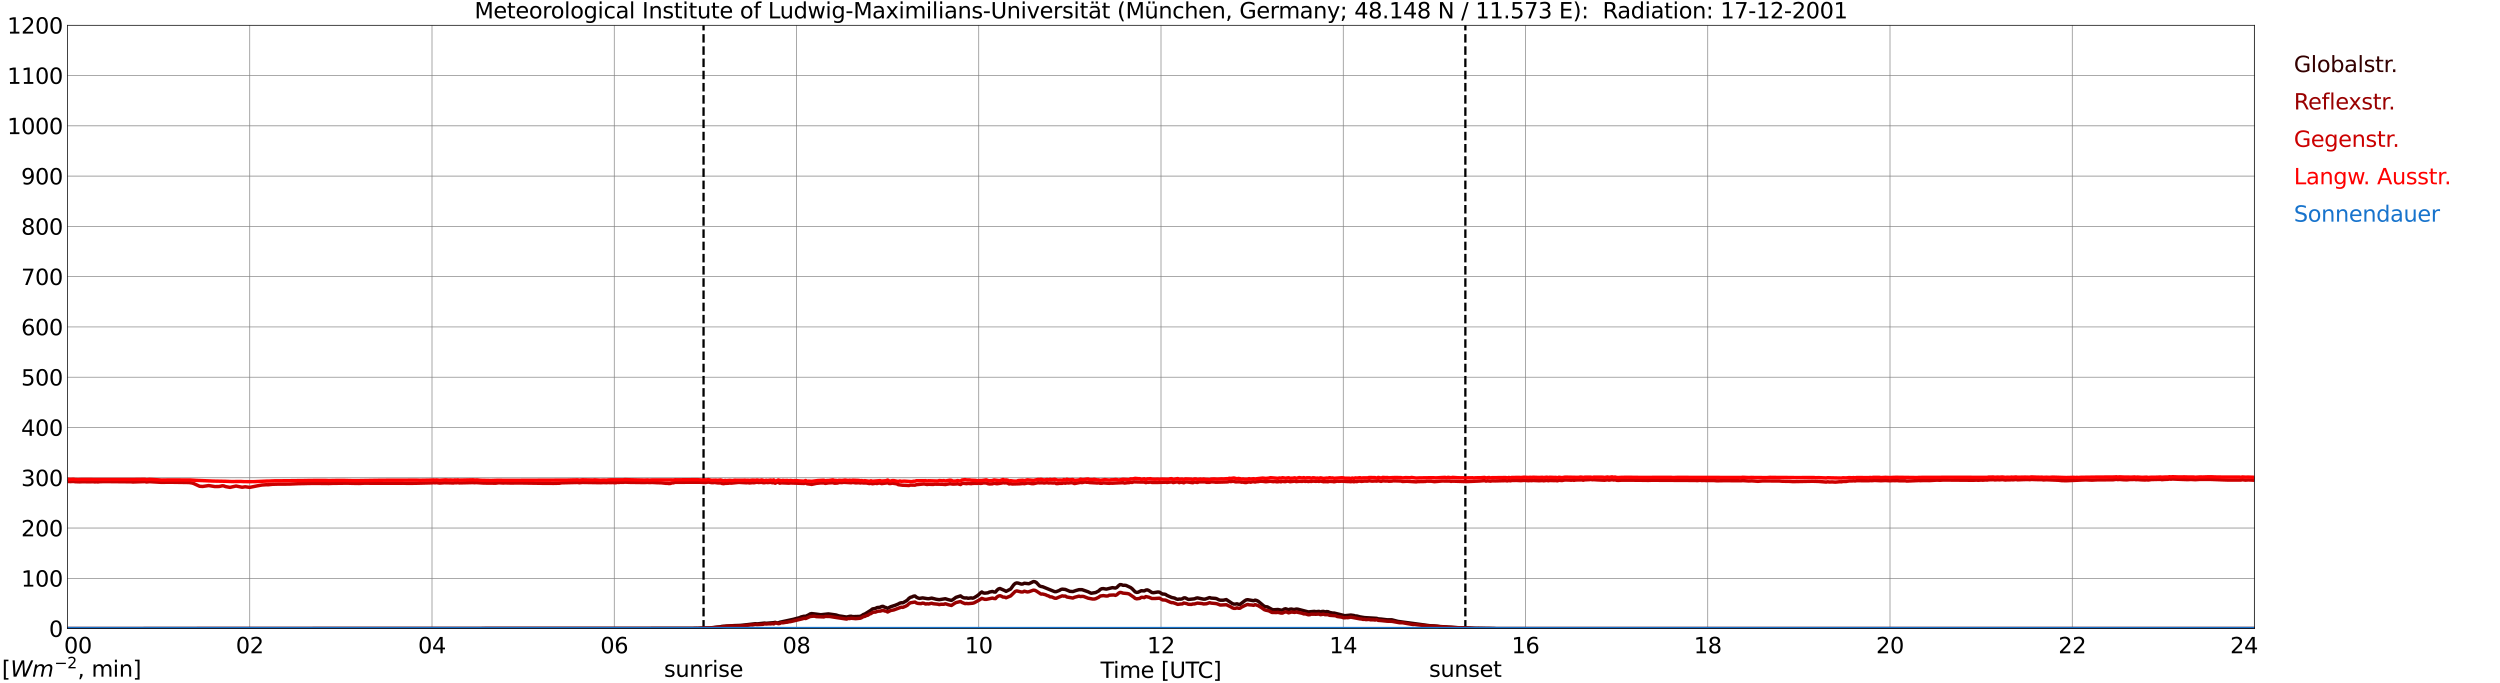 <?xml version="1.0" encoding="utf-8" standalone="no"?>
<!DOCTYPE svg PUBLIC "-//W3C//DTD SVG 1.1//EN"
  "http://www.w3.org/Graphics/SVG/1.1/DTD/svg11.dtd">
<svg xmlns:xlink="http://www.w3.org/1999/xlink" width="1085.4pt" height="296.64pt" viewBox="0 0 1085.4 296.64" xmlns="http://www.w3.org/2000/svg" version="1.1">
 <defs>
  <style type="text/css">*{stroke-linejoin: round; stroke-linecap: butt}</style>
 </defs>
 <g id="figure_1">
  <g id="patch_1">
   <path d="M 0 296.64 
L 1085.4 296.64 
L 1085.4 0 
L 0 0 
z
" style="fill: #ffffff"/>
  </g>
  <g id="axes_1">
   <g id="patch_2">
    <path d="M 29.306 272.909 
L 978.814 272.909 
L 978.814 10.976 
L 29.306 10.976 
z
" style="fill: #ffffff"/>
   </g>
   <g id="patch_3">
    <path d="M 978.814 272.909 
L 978.814 272.909 
L 978.814 10.976 
L 978.814 10.976 
z
" clip-path="url(#p4e38f546cb)" style="fill: #d3d3d3; opacity: 0.25; stroke: #d3d3d3; stroke-linejoin: miter"/>
   </g>
   <g id="matplotlib.axis_1">
    <g id="xtick_1">
     <g id="line2d_1">
      <path d="M 29.306 272.909 
L 29.306 10.976 
" clip-path="url(#p4e38f546cb)" style="fill: none; stroke: #808080; stroke-width: 0.3; stroke-linecap: square"/>
     </g>
     <g id="line2d_2"/>
     <g id="text_1">
      <!--    00 -->
      <g transform="translate(18.733 283.627) scale(0.095 -0.095)">
       <defs>
        <path id="DejaVuSans-20" transform="scale(0.016)"/>
        <path id="DejaVuSans-30" d="M 2034 4250 
Q 1547 4250 1301 3770 
Q 1056 3291 1056 2328 
Q 1056 1369 1301 889 
Q 1547 409 2034 409 
Q 2525 409 2770 889 
Q 3016 1369 3016 2328 
Q 3016 3291 2770 3770 
Q 2525 4250 2034 4250 
z
M 2034 4750 
Q 2819 4750 3233 4129 
Q 3647 3509 3647 2328 
Q 3647 1150 3233 529 
Q 2819 -91 2034 -91 
Q 1250 -91 836 529 
Q 422 1150 422 2328 
Q 422 3509 836 4129 
Q 1250 4750 2034 4750 
z
" transform="scale(0.016)"/>
       </defs>
       <use xlink:href="#DejaVuSans-20"/>
       <use xlink:href="#DejaVuSans-20" transform="translate(31.787 0)"/>
       <use xlink:href="#DejaVuSans-20" transform="translate(63.574 0)"/>
       <use xlink:href="#DejaVuSans-30" transform="translate(95.361 0)"/>
       <use xlink:href="#DejaVuSans-30" transform="translate(158.984 0)"/>
      </g>
     </g>
    </g>
    <g id="xtick_2">
     <g id="line2d_3">
      <path d="M 108.431 272.909 
L 108.431 10.976 
" clip-path="url(#p4e38f546cb)" style="fill: none; stroke: #808080; stroke-width: 0.3; stroke-linecap: square"/>
     </g>
     <g id="line2d_4"/>
     <g id="text_2">
      <!-- 02 -->
      <g transform="translate(102.387 283.627) scale(0.095 -0.095)">
       <defs>
        <path id="DejaVuSans-32" d="M 1228 531 
L 3431 531 
L 3431 0 
L 469 0 
L 469 531 
Q 828 903 1448 1529 
Q 2069 2156 2228 2338 
Q 2531 2678 2651 2914 
Q 2772 3150 2772 3378 
Q 2772 3750 2511 3984 
Q 2250 4219 1831 4219 
Q 1534 4219 1204 4116 
Q 875 4013 500 3803 
L 500 4441 
Q 881 4594 1212 4672 
Q 1544 4750 1819 4750 
Q 2544 4750 2975 4387 
Q 3406 4025 3406 3419 
Q 3406 3131 3298 2873 
Q 3191 2616 2906 2266 
Q 2828 2175 2409 1742 
Q 1991 1309 1228 531 
z
" transform="scale(0.016)"/>
       </defs>
       <use xlink:href="#DejaVuSans-30"/>
       <use xlink:href="#DejaVuSans-32" transform="translate(63.623 0)"/>
      </g>
     </g>
    </g>
    <g id="xtick_3">
     <g id="line2d_5">
      <path d="M 187.557 272.909 
L 187.557 10.976 
" clip-path="url(#p4e38f546cb)" style="fill: none; stroke: #808080; stroke-width: 0.3; stroke-linecap: square"/>
     </g>
     <g id="line2d_6"/>
     <g id="text_3">
      <!-- 04 -->
      <g transform="translate(181.513 283.627) scale(0.095 -0.095)">
       <defs>
        <path id="DejaVuSans-34" d="M 2419 4116 
L 825 1625 
L 2419 1625 
L 2419 4116 
z
M 2253 4666 
L 3047 4666 
L 3047 1625 
L 3713 1625 
L 3713 1100 
L 3047 1100 
L 3047 0 
L 2419 0 
L 2419 1100 
L 313 1100 
L 313 1709 
L 2253 4666 
z
" transform="scale(0.016)"/>
       </defs>
       <use xlink:href="#DejaVuSans-30"/>
       <use xlink:href="#DejaVuSans-34" transform="translate(63.623 0)"/>
      </g>
     </g>
    </g>
    <g id="xtick_4">
     <g id="line2d_7">
      <path d="M 266.683 272.909 
L 266.683 10.976 
" clip-path="url(#p4e38f546cb)" style="fill: none; stroke: #808080; stroke-width: 0.3; stroke-linecap: square"/>
     </g>
     <g id="line2d_8"/>
     <g id="text_4">
      <!-- 06 -->
      <g transform="translate(260.638 283.627) scale(0.095 -0.095)">
       <defs>
        <path id="DejaVuSans-36" d="M 2113 2584 
Q 1688 2584 1439 2293 
Q 1191 2003 1191 1497 
Q 1191 994 1439 701 
Q 1688 409 2113 409 
Q 2538 409 2786 701 
Q 3034 994 3034 1497 
Q 3034 2003 2786 2293 
Q 2538 2584 2113 2584 
z
M 3366 4563 
L 3366 3988 
Q 3128 4100 2886 4159 
Q 2644 4219 2406 4219 
Q 1781 4219 1451 3797 
Q 1122 3375 1075 2522 
Q 1259 2794 1537 2939 
Q 1816 3084 2150 3084 
Q 2853 3084 3261 2657 
Q 3669 2231 3669 1497 
Q 3669 778 3244 343 
Q 2819 -91 2113 -91 
Q 1303 -91 875 529 
Q 447 1150 447 2328 
Q 447 3434 972 4092 
Q 1497 4750 2381 4750 
Q 2619 4750 2861 4703 
Q 3103 4656 3366 4563 
z
" transform="scale(0.016)"/>
       </defs>
       <use xlink:href="#DejaVuSans-30"/>
       <use xlink:href="#DejaVuSans-36" transform="translate(63.623 0)"/>
      </g>
     </g>
    </g>
    <g id="xtick_5">
     <g id="line2d_9">
      <path d="M 345.808 272.909 
L 345.808 10.976 
" clip-path="url(#p4e38f546cb)" style="fill: none; stroke: #808080; stroke-width: 0.3; stroke-linecap: square"/>
     </g>
     <g id="line2d_10"/>
     <g id="text_5">
      <!-- 08 -->
      <g transform="translate(339.764 283.627) scale(0.095 -0.095)">
       <defs>
        <path id="DejaVuSans-38" d="M 2034 2216 
Q 1584 2216 1326 1975 
Q 1069 1734 1069 1313 
Q 1069 891 1326 650 
Q 1584 409 2034 409 
Q 2484 409 2743 651 
Q 3003 894 3003 1313 
Q 3003 1734 2745 1975 
Q 2488 2216 2034 2216 
z
M 1403 2484 
Q 997 2584 770 2862 
Q 544 3141 544 3541 
Q 544 4100 942 4425 
Q 1341 4750 2034 4750 
Q 2731 4750 3128 4425 
Q 3525 4100 3525 3541 
Q 3525 3141 3298 2862 
Q 3072 2584 2669 2484 
Q 3125 2378 3379 2068 
Q 3634 1759 3634 1313 
Q 3634 634 3220 271 
Q 2806 -91 2034 -91 
Q 1263 -91 848 271 
Q 434 634 434 1313 
Q 434 1759 690 2068 
Q 947 2378 1403 2484 
z
M 1172 3481 
Q 1172 3119 1398 2916 
Q 1625 2713 2034 2713 
Q 2441 2713 2670 2916 
Q 2900 3119 2900 3481 
Q 2900 3844 2670 4047 
Q 2441 4250 2034 4250 
Q 1625 4250 1398 4047 
Q 1172 3844 1172 3481 
z
" transform="scale(0.016)"/>
       </defs>
       <use xlink:href="#DejaVuSans-30"/>
       <use xlink:href="#DejaVuSans-38" transform="translate(63.623 0)"/>
      </g>
     </g>
    </g>
    <g id="xtick_6">
     <g id="line2d_11">
      <path d="M 424.934 272.909 
L 424.934 10.976 
" clip-path="url(#p4e38f546cb)" style="fill: none; stroke: #808080; stroke-width: 0.3; stroke-linecap: square"/>
     </g>
     <g id="line2d_12"/>
     <g id="text_6">
      <!-- 10 -->
      <g transform="translate(418.89 283.627) scale(0.095 -0.095)">
       <defs>
        <path id="DejaVuSans-31" d="M 794 531 
L 1825 531 
L 1825 4091 
L 703 3866 
L 703 4441 
L 1819 4666 
L 2450 4666 
L 2450 531 
L 3481 531 
L 3481 0 
L 794 0 
L 794 531 
z
" transform="scale(0.016)"/>
       </defs>
       <use xlink:href="#DejaVuSans-31"/>
       <use xlink:href="#DejaVuSans-30" transform="translate(63.623 0)"/>
      </g>
     </g>
    </g>
    <g id="xtick_7">
     <g id="line2d_13">
      <path d="M 504.06 272.909 
L 504.06 10.976 
" clip-path="url(#p4e38f546cb)" style="fill: none; stroke: #808080; stroke-width: 0.3; stroke-linecap: square"/>
     </g>
     <g id="line2d_14"/>
     <g id="text_7">
      <!-- 12 -->
      <g transform="translate(498.015 283.627) scale(0.095 -0.095)">
       <use xlink:href="#DejaVuSans-31"/>
       <use xlink:href="#DejaVuSans-32" transform="translate(63.623 0)"/>
      </g>
     </g>
    </g>
    <g id="xtick_8">
     <g id="line2d_15">
      <path d="M 583.185 272.909 
L 583.185 10.976 
" clip-path="url(#p4e38f546cb)" style="fill: none; stroke: #808080; stroke-width: 0.3; stroke-linecap: square"/>
     </g>
     <g id="line2d_16"/>
     <g id="text_8">
      <!-- 14 -->
      <g transform="translate(577.141 283.627) scale(0.095 -0.095)">
       <use xlink:href="#DejaVuSans-31"/>
       <use xlink:href="#DejaVuSans-34" transform="translate(63.623 0)"/>
      </g>
     </g>
    </g>
    <g id="xtick_9">
     <g id="line2d_17">
      <path d="M 662.311 272.909 
L 662.311 10.976 
" clip-path="url(#p4e38f546cb)" style="fill: none; stroke: #808080; stroke-width: 0.3; stroke-linecap: square"/>
     </g>
     <g id="line2d_18"/>
     <g id="text_9">
      <!-- 16 -->
      <g transform="translate(656.267 283.627) scale(0.095 -0.095)">
       <use xlink:href="#DejaVuSans-31"/>
       <use xlink:href="#DejaVuSans-36" transform="translate(63.623 0)"/>
      </g>
     </g>
    </g>
    <g id="xtick_10">
     <g id="line2d_19">
      <path d="M 741.437 272.909 
L 741.437 10.976 
" clip-path="url(#p4e38f546cb)" style="fill: none; stroke: #808080; stroke-width: 0.3; stroke-linecap: square"/>
     </g>
     <g id="line2d_20"/>
     <g id="text_10">
      <!-- 18 -->
      <g transform="translate(735.392 283.627) scale(0.095 -0.095)">
       <use xlink:href="#DejaVuSans-31"/>
       <use xlink:href="#DejaVuSans-38" transform="translate(63.623 0)"/>
      </g>
     </g>
    </g>
    <g id="xtick_11">
     <g id="line2d_21">
      <path d="M 820.562 272.909 
L 820.562 10.976 
" clip-path="url(#p4e38f546cb)" style="fill: none; stroke: #808080; stroke-width: 0.3; stroke-linecap: square"/>
     </g>
     <g id="line2d_22"/>
     <g id="text_11">
      <!-- 20 -->
      <g transform="translate(814.518 283.627) scale(0.095 -0.095)">
       <use xlink:href="#DejaVuSans-32"/>
       <use xlink:href="#DejaVuSans-30" transform="translate(63.623 0)"/>
      </g>
     </g>
    </g>
    <g id="xtick_12">
     <g id="line2d_23">
      <path d="M 899.688 272.909 
L 899.688 10.976 
" clip-path="url(#p4e38f546cb)" style="fill: none; stroke: #808080; stroke-width: 0.3; stroke-linecap: square"/>
     </g>
     <g id="line2d_24"/>
     <g id="text_12">
      <!-- 22 -->
      <g transform="translate(893.644 283.627) scale(0.095 -0.095)">
       <use xlink:href="#DejaVuSans-32"/>
       <use xlink:href="#DejaVuSans-32" transform="translate(63.623 0)"/>
      </g>
     </g>
    </g>
    <g id="xtick_13">
     <g id="line2d_25">
      <path d="M 978.814 272.909 
L 978.814 10.976 
" clip-path="url(#p4e38f546cb)" style="fill: none; stroke: #808080; stroke-width: 0.3; stroke-linecap: square"/>
     </g>
     <g id="line2d_26"/>
     <g id="text_13">
      <!-- 24    -->
      <g transform="translate(968.241 283.627) scale(0.095 -0.095)">
       <use xlink:href="#DejaVuSans-32"/>
       <use xlink:href="#DejaVuSans-34" transform="translate(63.623 0)"/>
       <use xlink:href="#DejaVuSans-20" transform="translate(127.246 0)"/>
       <use xlink:href="#DejaVuSans-20" transform="translate(159.033 0)"/>
       <use xlink:href="#DejaVuSans-20" transform="translate(190.82 0)"/>
      </g>
     </g>
    </g>
    <g id="text_14">
     <!-- Time [UTC] -->
     <g transform="translate(477.806 294.322) scale(0.095 -0.095)">
      <defs>
       <path id="DejaVuSans-54" d="M -19 4666 
L 3928 4666 
L 3928 4134 
L 2272 4134 
L 2272 0 
L 1638 0 
L 1638 4134 
L -19 4134 
L -19 4666 
z
" transform="scale(0.016)"/>
       <path id="DejaVuSans-69" d="M 603 3500 
L 1178 3500 
L 1178 0 
L 603 0 
L 603 3500 
z
M 603 4863 
L 1178 4863 
L 1178 4134 
L 603 4134 
L 603 4863 
z
" transform="scale(0.016)"/>
       <path id="DejaVuSans-6d" d="M 3328 2828 
Q 3544 3216 3844 3400 
Q 4144 3584 4550 3584 
Q 5097 3584 5394 3201 
Q 5691 2819 5691 2113 
L 5691 0 
L 5113 0 
L 5113 2094 
Q 5113 2597 4934 2840 
Q 4756 3084 4391 3084 
Q 3944 3084 3684 2787 
Q 3425 2491 3425 1978 
L 3425 0 
L 2847 0 
L 2847 2094 
Q 2847 2600 2669 2842 
Q 2491 3084 2119 3084 
Q 1678 3084 1418 2786 
Q 1159 2488 1159 1978 
L 1159 0 
L 581 0 
L 581 3500 
L 1159 3500 
L 1159 2956 
Q 1356 3278 1631 3431 
Q 1906 3584 2284 3584 
Q 2666 3584 2933 3390 
Q 3200 3197 3328 2828 
z
" transform="scale(0.016)"/>
       <path id="DejaVuSans-65" d="M 3597 1894 
L 3597 1613 
L 953 1613 
Q 991 1019 1311 708 
Q 1631 397 2203 397 
Q 2534 397 2845 478 
Q 3156 559 3463 722 
L 3463 178 
Q 3153 47 2828 -22 
Q 2503 -91 2169 -91 
Q 1331 -91 842 396 
Q 353 884 353 1716 
Q 353 2575 817 3079 
Q 1281 3584 2069 3584 
Q 2775 3584 3186 3129 
Q 3597 2675 3597 1894 
z
M 3022 2063 
Q 3016 2534 2758 2815 
Q 2500 3097 2075 3097 
Q 1594 3097 1305 2825 
Q 1016 2553 972 2059 
L 3022 2063 
z
" transform="scale(0.016)"/>
       <path id="DejaVuSans-5b" d="M 550 4863 
L 1875 4863 
L 1875 4416 
L 1125 4416 
L 1125 -397 
L 1875 -397 
L 1875 -844 
L 550 -844 
L 550 4863 
z
" transform="scale(0.016)"/>
       <path id="DejaVuSans-55" d="M 556 4666 
L 1191 4666 
L 1191 1831 
Q 1191 1081 1462 751 
Q 1734 422 2344 422 
Q 2950 422 3222 751 
Q 3494 1081 3494 1831 
L 3494 4666 
L 4128 4666 
L 4128 1753 
Q 4128 841 3676 375 
Q 3225 -91 2344 -91 
Q 1459 -91 1007 375 
Q 556 841 556 1753 
L 556 4666 
z
" transform="scale(0.016)"/>
       <path id="DejaVuSans-43" d="M 4122 4306 
L 4122 3641 
Q 3803 3938 3442 4084 
Q 3081 4231 2675 4231 
Q 1875 4231 1450 3742 
Q 1025 3253 1025 2328 
Q 1025 1406 1450 917 
Q 1875 428 2675 428 
Q 3081 428 3442 575 
Q 3803 722 4122 1019 
L 4122 359 
Q 3791 134 3420 21 
Q 3050 -91 2638 -91 
Q 1578 -91 968 557 
Q 359 1206 359 2328 
Q 359 3453 968 4101 
Q 1578 4750 2638 4750 
Q 3056 4750 3426 4639 
Q 3797 4528 4122 4306 
z
" transform="scale(0.016)"/>
       <path id="DejaVuSans-5d" d="M 1947 4863 
L 1947 -844 
L 622 -844 
L 622 -397 
L 1369 -397 
L 1369 4416 
L 622 4416 
L 622 4863 
L 1947 4863 
z
" transform="scale(0.016)"/>
      </defs>
      <use xlink:href="#DejaVuSans-54"/>
      <use xlink:href="#DejaVuSans-69" transform="translate(57.959 0)"/>
      <use xlink:href="#DejaVuSans-6d" transform="translate(85.742 0)"/>
      <use xlink:href="#DejaVuSans-65" transform="translate(183.154 0)"/>
      <use xlink:href="#DejaVuSans-20" transform="translate(244.678 0)"/>
      <use xlink:href="#DejaVuSans-5b" transform="translate(276.465 0)"/>
      <use xlink:href="#DejaVuSans-55" transform="translate(315.479 0)"/>
      <use xlink:href="#DejaVuSans-54" transform="translate(388.672 0)"/>
      <use xlink:href="#DejaVuSans-43" transform="translate(443.881 0)"/>
      <use xlink:href="#DejaVuSans-5d" transform="translate(513.705 0)"/>
     </g>
    </g>
   </g>
   <g id="matplotlib.axis_2">
    <g id="ytick_1">
     <g id="line2d_27">
      <path d="M 29.306 272.909 
L 978.814 272.909 
" clip-path="url(#p4e38f546cb)" style="fill: none; stroke: #808080; stroke-width: 0.3; stroke-linecap: square"/>
     </g>
     <g id="line2d_28"/>
     <g id="text_15">
      <!-- 0 -->
      <g transform="translate(21.261 276.518) scale(0.095 -0.095)">
       <use xlink:href="#DejaVuSans-30"/>
      </g>
     </g>
    </g>
    <g id="ytick_2">
     <g id="line2d_29">
      <path d="M 29.306 251.081 
L 978.814 251.081 
" clip-path="url(#p4e38f546cb)" style="fill: none; stroke: #808080; stroke-width: 0.3; stroke-linecap: square"/>
     </g>
     <g id="line2d_30"/>
     <g id="text_16">
      <!-- 100 -->
      <g transform="translate(9.173 254.69) scale(0.095 -0.095)">
       <use xlink:href="#DejaVuSans-31"/>
       <use xlink:href="#DejaVuSans-30" transform="translate(63.623 0)"/>
       <use xlink:href="#DejaVuSans-30" transform="translate(127.246 0)"/>
      </g>
     </g>
    </g>
    <g id="ytick_3">
     <g id="line2d_31">
      <path d="M 29.306 229.253 
L 978.814 229.253 
" clip-path="url(#p4e38f546cb)" style="fill: none; stroke: #808080; stroke-width: 0.3; stroke-linecap: square"/>
     </g>
     <g id="line2d_32"/>
     <g id="text_17">
      <!-- 200 -->
      <g transform="translate(9.173 232.863) scale(0.095 -0.095)">
       <use xlink:href="#DejaVuSans-32"/>
       <use xlink:href="#DejaVuSans-30" transform="translate(63.623 0)"/>
       <use xlink:href="#DejaVuSans-30" transform="translate(127.246 0)"/>
      </g>
     </g>
    </g>
    <g id="ytick_4">
     <g id="line2d_33">
      <path d="M 29.306 207.426 
L 978.814 207.426 
" clip-path="url(#p4e38f546cb)" style="fill: none; stroke: #808080; stroke-width: 0.3; stroke-linecap: square"/>
     </g>
     <g id="line2d_34"/>
     <g id="text_18">
      <!-- 300 -->
      <g transform="translate(9.173 211.035) scale(0.095 -0.095)">
       <defs>
        <path id="DejaVuSans-33" d="M 2597 2516 
Q 3050 2419 3304 2112 
Q 3559 1806 3559 1356 
Q 3559 666 3084 287 
Q 2609 -91 1734 -91 
Q 1441 -91 1130 -33 
Q 819 25 488 141 
L 488 750 
Q 750 597 1062 519 
Q 1375 441 1716 441 
Q 2309 441 2620 675 
Q 2931 909 2931 1356 
Q 2931 1769 2642 2001 
Q 2353 2234 1838 2234 
L 1294 2234 
L 1294 2753 
L 1863 2753 
Q 2328 2753 2575 2939 
Q 2822 3125 2822 3475 
Q 2822 3834 2567 4026 
Q 2313 4219 1838 4219 
Q 1578 4219 1281 4162 
Q 984 4106 628 3988 
L 628 4550 
Q 988 4650 1302 4700 
Q 1616 4750 1894 4750 
Q 2613 4750 3031 4423 
Q 3450 4097 3450 3541 
Q 3450 3153 3228 2886 
Q 3006 2619 2597 2516 
z
" transform="scale(0.016)"/>
       </defs>
       <use xlink:href="#DejaVuSans-33"/>
       <use xlink:href="#DejaVuSans-30" transform="translate(63.623 0)"/>
       <use xlink:href="#DejaVuSans-30" transform="translate(127.246 0)"/>
      </g>
     </g>
    </g>
    <g id="ytick_5">
     <g id="line2d_35">
      <path d="M 29.306 185.598 
L 978.814 185.598 
" clip-path="url(#p4e38f546cb)" style="fill: none; stroke: #808080; stroke-width: 0.3; stroke-linecap: square"/>
     </g>
     <g id="line2d_36"/>
     <g id="text_19">
      <!-- 400 -->
      <g transform="translate(9.173 189.207) scale(0.095 -0.095)">
       <use xlink:href="#DejaVuSans-34"/>
       <use xlink:href="#DejaVuSans-30" transform="translate(63.623 0)"/>
       <use xlink:href="#DejaVuSans-30" transform="translate(127.246 0)"/>
      </g>
     </g>
    </g>
    <g id="ytick_6">
     <g id="line2d_37">
      <path d="M 29.306 163.77 
L 978.814 163.77 
" clip-path="url(#p4e38f546cb)" style="fill: none; stroke: #808080; stroke-width: 0.3; stroke-linecap: square"/>
     </g>
     <g id="line2d_38"/>
     <g id="text_20">
      <!-- 500 -->
      <g transform="translate(9.173 167.379) scale(0.095 -0.095)">
       <defs>
        <path id="DejaVuSans-35" d="M 691 4666 
L 3169 4666 
L 3169 4134 
L 1269 4134 
L 1269 2991 
Q 1406 3038 1543 3061 
Q 1681 3084 1819 3084 
Q 2600 3084 3056 2656 
Q 3513 2228 3513 1497 
Q 3513 744 3044 326 
Q 2575 -91 1722 -91 
Q 1428 -91 1123 -41 
Q 819 9 494 109 
L 494 744 
Q 775 591 1075 516 
Q 1375 441 1709 441 
Q 2250 441 2565 725 
Q 2881 1009 2881 1497 
Q 2881 1984 2565 2268 
Q 2250 2553 1709 2553 
Q 1456 2553 1204 2497 
Q 953 2441 691 2322 
L 691 4666 
z
" transform="scale(0.016)"/>
       </defs>
       <use xlink:href="#DejaVuSans-35"/>
       <use xlink:href="#DejaVuSans-30" transform="translate(63.623 0)"/>
       <use xlink:href="#DejaVuSans-30" transform="translate(127.246 0)"/>
      </g>
     </g>
    </g>
    <g id="ytick_7">
     <g id="line2d_39">
      <path d="M 29.306 141.942 
L 978.814 141.942 
" clip-path="url(#p4e38f546cb)" style="fill: none; stroke: #808080; stroke-width: 0.3; stroke-linecap: square"/>
     </g>
     <g id="line2d_40"/>
     <g id="text_21">
      <!-- 600 -->
      <g transform="translate(9.173 145.551) scale(0.095 -0.095)">
       <use xlink:href="#DejaVuSans-36"/>
       <use xlink:href="#DejaVuSans-30" transform="translate(63.623 0)"/>
       <use xlink:href="#DejaVuSans-30" transform="translate(127.246 0)"/>
      </g>
     </g>
    </g>
    <g id="ytick_8">
     <g id="line2d_41">
      <path d="M 29.306 120.114 
L 978.814 120.114 
" clip-path="url(#p4e38f546cb)" style="fill: none; stroke: #808080; stroke-width: 0.3; stroke-linecap: square"/>
     </g>
     <g id="line2d_42"/>
     <g id="text_22">
      <!-- 700 -->
      <g transform="translate(9.173 123.724) scale(0.095 -0.095)">
       <defs>
        <path id="DejaVuSans-37" d="M 525 4666 
L 3525 4666 
L 3525 4397 
L 1831 0 
L 1172 0 
L 2766 4134 
L 525 4134 
L 525 4666 
z
" transform="scale(0.016)"/>
       </defs>
       <use xlink:href="#DejaVuSans-37"/>
       <use xlink:href="#DejaVuSans-30" transform="translate(63.623 0)"/>
       <use xlink:href="#DejaVuSans-30" transform="translate(127.246 0)"/>
      </g>
     </g>
    </g>
    <g id="ytick_9">
     <g id="line2d_43">
      <path d="M 29.306 98.287 
L 978.814 98.287 
" clip-path="url(#p4e38f546cb)" style="fill: none; stroke: #808080; stroke-width: 0.3; stroke-linecap: square"/>
     </g>
     <g id="line2d_44"/>
     <g id="text_23">
      <!-- 800 -->
      <g transform="translate(9.173 101.896) scale(0.095 -0.095)">
       <use xlink:href="#DejaVuSans-38"/>
       <use xlink:href="#DejaVuSans-30" transform="translate(63.623 0)"/>
       <use xlink:href="#DejaVuSans-30" transform="translate(127.246 0)"/>
      </g>
     </g>
    </g>
    <g id="ytick_10">
     <g id="line2d_45">
      <path d="M 29.306 76.459 
L 978.814 76.459 
" clip-path="url(#p4e38f546cb)" style="fill: none; stroke: #808080; stroke-width: 0.3; stroke-linecap: square"/>
     </g>
     <g id="line2d_46"/>
     <g id="text_24">
      <!-- 900 -->
      <g transform="translate(9.173 80.068) scale(0.095 -0.095)">
       <defs>
        <path id="DejaVuSans-39" d="M 703 97 
L 703 672 
Q 941 559 1184 500 
Q 1428 441 1663 441 
Q 2288 441 2617 861 
Q 2947 1281 2994 2138 
Q 2813 1869 2534 1725 
Q 2256 1581 1919 1581 
Q 1219 1581 811 2004 
Q 403 2428 403 3163 
Q 403 3881 828 4315 
Q 1253 4750 1959 4750 
Q 2769 4750 3195 4129 
Q 3622 3509 3622 2328 
Q 3622 1225 3098 567 
Q 2575 -91 1691 -91 
Q 1453 -91 1209 -44 
Q 966 3 703 97 
z
M 1959 2075 
Q 2384 2075 2632 2365 
Q 2881 2656 2881 3163 
Q 2881 3666 2632 3958 
Q 2384 4250 1959 4250 
Q 1534 4250 1286 3958 
Q 1038 3666 1038 3163 
Q 1038 2656 1286 2365 
Q 1534 2075 1959 2075 
z
" transform="scale(0.016)"/>
       </defs>
       <use xlink:href="#DejaVuSans-39"/>
       <use xlink:href="#DejaVuSans-30" transform="translate(63.623 0)"/>
       <use xlink:href="#DejaVuSans-30" transform="translate(127.246 0)"/>
      </g>
     </g>
    </g>
    <g id="ytick_11">
     <g id="line2d_47">
      <path d="M 29.306 54.631 
L 978.814 54.631 
" clip-path="url(#p4e38f546cb)" style="fill: none; stroke: #808080; stroke-width: 0.3; stroke-linecap: square"/>
     </g>
     <g id="line2d_48"/>
     <g id="text_25">
      <!-- 1000 -->
      <g transform="translate(3.128 58.24) scale(0.095 -0.095)">
       <use xlink:href="#DejaVuSans-31"/>
       <use xlink:href="#DejaVuSans-30" transform="translate(63.623 0)"/>
       <use xlink:href="#DejaVuSans-30" transform="translate(127.246 0)"/>
       <use xlink:href="#DejaVuSans-30" transform="translate(190.869 0)"/>
      </g>
     </g>
    </g>
    <g id="ytick_12">
     <g id="line2d_49">
      <path d="M 29.306 32.803 
L 978.814 32.803 
" clip-path="url(#p4e38f546cb)" style="fill: none; stroke: #808080; stroke-width: 0.3; stroke-linecap: square"/>
     </g>
     <g id="line2d_50"/>
     <g id="text_26">
      <!-- 1100 -->
      <g transform="translate(3.128 36.413) scale(0.095 -0.095)">
       <use xlink:href="#DejaVuSans-31"/>
       <use xlink:href="#DejaVuSans-31" transform="translate(63.623 0)"/>
       <use xlink:href="#DejaVuSans-30" transform="translate(127.246 0)"/>
       <use xlink:href="#DejaVuSans-30" transform="translate(190.869 0)"/>
      </g>
     </g>
    </g>
    <g id="ytick_13">
     <g id="line2d_51">
      <path d="M 29.306 10.976 
L 978.814 10.976 
" clip-path="url(#p4e38f546cb)" style="fill: none; stroke: #808080; stroke-width: 0.3; stroke-linecap: square"/>
     </g>
     <g id="line2d_52"/>
     <g id="text_27">
      <!-- 1200 -->
      <g transform="translate(3.128 14.585) scale(0.095 -0.095)">
       <use xlink:href="#DejaVuSans-31"/>
       <use xlink:href="#DejaVuSans-32" transform="translate(63.623 0)"/>
       <use xlink:href="#DejaVuSans-30" transform="translate(127.246 0)"/>
       <use xlink:href="#DejaVuSans-30" transform="translate(190.869 0)"/>
      </g>
     </g>
    </g>
   </g>
   <g id="line2d_53">
    <path d="M 305.454 272.909 
L 305.454 10.976 
" clip-path="url(#p4e38f546cb)" style="fill: none; stroke-dasharray: 3.7,1.6; stroke-dashoffset: 0; stroke: #000000"/>
   </g>
   <g id="line2d_54">
    <path d="M 636.2 272.909 
L 636.2 10.976 
" clip-path="url(#p4e38f546cb)" style="fill: none; stroke-dasharray: 3.7,1.6; stroke-dashoffset: 0; stroke: #000000"/>
   </g>
   <g id="line2d_55">
    <path d="M 29.306 272.909 
L 300.311 272.802 
L 302.289 272.756 
L 302.949 272.802 
L 304.267 272.71 
L 308.224 272.618 
L 311.521 272.252 
L 312.839 272.114 
L 313.499 271.931 
L 318.774 271.612 
L 321.411 271.521 
L 324.049 271.246 
L 328.005 270.787 
L 328.665 270.879 
L 331.961 270.512 
L 332.621 270.604 
L 335.918 270.331 
L 336.577 270.193 
L 337.236 270.423 
L 337.896 270.423 
L 338.555 270.148 
L 344.49 268.866 
L 345.808 268.5 
L 347.127 268.179 
L 347.787 267.86 
L 349.105 267.539 
L 349.765 267.585 
L 351.083 266.943 
L 351.743 266.533 
L 352.402 266.395 
L 354.38 266.625 
L 356.359 266.897 
L 359.655 266.533 
L 360.974 266.714 
L 362.293 266.897 
L 362.952 266.989 
L 364.271 267.402 
L 365.59 267.585 
L 367.568 267.906 
L 368.887 267.585 
L 369.546 267.539 
L 370.206 267.723 
L 372.843 267.631 
L 373.502 267.585 
L 374.162 267.264 
L 374.821 266.806 
L 375.481 266.579 
L 378.118 264.931 
L 378.777 264.381 
L 380.096 264.152 
L 380.756 263.787 
L 382.074 263.649 
L 382.734 263.329 
L 383.393 263.237 
L 384.053 263.604 
L 384.712 263.787 
L 385.371 264.106 
L 386.69 263.42 
L 388.668 262.781 
L 389.987 262.231 
L 390.646 261.864 
L 391.306 261.681 
L 391.965 261.726 
L 393.284 260.995 
L 393.943 260.537 
L 394.603 259.806 
L 395.262 259.347 
L 395.921 259.164 
L 396.581 258.845 
L 397.24 258.753 
L 397.899 259.301 
L 398.559 259.622 
L 399.218 259.806 
L 400.537 259.576 
L 402.515 259.897 
L 403.175 259.943 
L 404.493 259.668 
L 406.471 260.172 
L 407.79 260.353 
L 410.428 259.943 
L 411.746 260.353 
L 413.065 260.674 
L 413.725 260.308 
L 415.043 259.347 
L 417.022 258.708 
L 417.681 259.21 
L 418.34 259.531 
L 419 259.622 
L 419.659 259.576 
L 420.318 259.76 
L 421.637 259.576 
L 422.297 259.714 
L 422.956 259.485 
L 424.275 258.662 
L 424.934 258.158 
L 425.593 257.472 
L 426.253 257.014 
L 426.912 257.426 
L 427.572 257.518 
L 428.89 257.381 
L 429.55 257.06 
L 430.869 256.785 
L 431.528 257.014 
L 432.187 257.06 
L 432.847 256.237 
L 433.506 255.687 
L 434.165 255.503 
L 436.144 256.374 
L 436.803 256.739 
L 438.781 255.733 
L 440.1 253.901 
L 440.759 253.307 
L 441.419 253.078 
L 442.078 253.17 
L 443.397 253.583 
L 444.056 253.537 
L 444.716 253.216 
L 446.694 253.445 
L 448.672 252.485 
L 449.331 252.574 
L 449.991 252.941 
L 451.309 254.36 
L 451.969 254.635 
L 452.628 254.726 
L 457.903 256.876 
L 458.563 256.876 
L 459.881 256.374 
L 460.541 255.962 
L 461.2 255.778 
L 462.519 255.916 
L 463.838 256.464 
L 464.497 256.739 
L 465.816 256.83 
L 467.134 256.374 
L 468.453 256.008 
L 469.772 256.008 
L 472.409 256.922 
L 473.728 257.564 
L 475.706 257.243 
L 477.025 256.555 
L 477.685 255.916 
L 478.344 255.595 
L 479.003 255.549 
L 480.322 255.778 
L 482.96 255.137 
L 484.278 255.32 
L 484.938 255.001 
L 485.597 254.314 
L 486.256 253.812 
L 486.916 253.855 
L 487.575 254.13 
L 488.235 254.085 
L 488.894 254.176 
L 490.872 255.093 
L 491.532 255.595 
L 492.85 256.968 
L 493.51 257.197 
L 494.169 257.106 
L 495.488 256.464 
L 496.807 256.555 
L 497.466 256.191 
L 498.125 256.099 
L 498.785 256.374 
L 500.103 257.243 
L 500.763 257.335 
L 502.741 257.014 
L 503.4 257.106 
L 504.719 257.928 
L 505.379 257.928 
L 506.038 258.066 
L 506.697 258.524 
L 508.675 259.393 
L 509.994 259.668 
L 510.654 260.035 
L 511.313 260.218 
L 511.972 260.081 
L 512.632 260.126 
L 513.291 259.989 
L 513.95 259.576 
L 514.61 259.576 
L 515.929 260.262 
L 518.566 259.989 
L 519.226 259.714 
L 519.885 259.576 
L 522.522 260.126 
L 523.182 260.126 
L 525.16 259.439 
L 525.819 259.668 
L 527.797 259.806 
L 528.457 260.035 
L 529.116 260.399 
L 529.776 260.583 
L 531.094 260.583 
L 532.413 260.308 
L 535.051 262.047 
L 535.71 262.276 
L 536.369 262.276 
L 537.029 262.139 
L 537.688 262.368 
L 538.348 262.414 
L 540.326 260.904 
L 540.985 260.491 
L 541.644 260.353 
L 544.282 260.812 
L 544.941 260.537 
L 545.601 260.72 
L 546.26 261.041 
L 548.898 263.237 
L 549.557 263.42 
L 550.216 263.466 
L 552.195 264.564 
L 552.854 264.747 
L 554.173 264.656 
L 554.832 264.61 
L 556.151 264.885 
L 556.81 264.885 
L 557.47 264.472 
L 558.129 264.289 
L 559.448 264.747 
L 560.107 264.472 
L 560.766 264.427 
L 561.426 264.61 
L 562.085 264.61 
L 562.745 264.427 
L 563.404 264.472 
L 568.02 265.662 
L 570.657 265.433 
L 571.317 265.57 
L 572.635 265.433 
L 573.295 265.662 
L 573.954 265.479 
L 574.613 265.433 
L 575.273 265.662 
L 575.932 265.524 
L 576.592 265.57 
L 577.251 265.891 
L 578.57 266.166 
L 579.229 266.166 
L 581.867 266.806 
L 583.845 267.31 
L 586.482 267.035 
L 587.801 267.218 
L 588.46 267.447 
L 589.12 267.447 
L 590.439 267.814 
L 592.417 268.133 
L 597.692 268.454 
L 598.351 268.683 
L 599.67 268.775 
L 602.307 269.095 
L 604.286 269.095 
L 606.923 269.781 
L 620.77 271.658 
L 622.748 271.75 
L 625.386 272.023 
L 626.705 272.114 
L 633.958 272.573 
L 635.276 272.527 
L 639.892 272.756 
L 648.464 272.848 
L 649.783 272.909 
L 978.154 272.909 
L 978.154 272.909 
" clip-path="url(#p4e38f546cb)" style="fill: none; stroke: #330000; stroke-width: 1.5; stroke-linecap: square"/>
   </g>
   <g id="line2d_56">
    <path d="M 29.306 272.909 
L 300.311 272.845 
L 301.63 272.83 
L 309.543 272.551 
L 311.521 272.319 
L 312.839 272.319 
L 314.158 272.04 
L 314.818 272.04 
L 315.477 271.855 
L 316.796 271.855 
L 318.114 271.761 
L 318.774 271.855 
L 323.39 271.621 
L 326.027 271.296 
L 326.686 271.342 
L 328.005 271.108 
L 328.665 271.202 
L 331.302 271.062 
L 331.961 270.831 
L 332.621 270.922 
L 333.94 270.831 
L 334.599 270.877 
L 335.258 270.737 
L 335.918 270.877 
L 336.577 270.458 
L 337.236 270.503 
L 337.896 270.783 
L 338.555 270.691 
L 339.215 270.318 
L 339.874 270.412 
L 341.193 270.178 
L 341.852 270.132 
L 342.512 269.945 
L 343.171 269.899 
L 345.149 269.434 
L 348.446 268.641 
L 349.105 268.41 
L 349.765 268.55 
L 351.743 267.666 
L 353.062 267.526 
L 353.721 267.526 
L 354.38 267.712 
L 357.677 267.851 
L 358.337 267.618 
L 360.315 267.666 
L 362.293 267.991 
L 367.568 268.781 
L 368.227 268.502 
L 368.887 268.55 
L 369.546 268.41 
L 371.524 268.596 
L 373.502 268.41 
L 374.162 268.131 
L 374.821 267.712 
L 375.481 267.618 
L 376.14 267.247 
L 376.799 267.107 
L 377.459 266.594 
L 378.118 266.408 
L 378.777 265.944 
L 379.437 265.756 
L 380.096 265.756 
L 380.756 265.479 
L 381.415 265.339 
L 382.074 265.339 
L 383.393 264.966 
L 384.053 265.245 
L 384.712 265.339 
L 385.371 265.71 
L 386.69 265.06 
L 388.009 264.826 
L 391.306 263.617 
L 391.965 263.708 
L 393.284 263.15 
L 393.943 262.779 
L 394.603 262.126 
L 395.262 261.707 
L 397.24 261.382 
L 397.899 261.801 
L 398.559 261.986 
L 399.878 262.08 
L 400.537 261.846 
L 401.196 261.94 
L 401.856 262.266 
L 402.515 262.126 
L 403.175 262.22 
L 404.493 261.895 
L 405.153 262.126 
L 407.131 262.314 
L 407.79 262.499 
L 408.45 262.359 
L 409.768 262.359 
L 410.428 262.126 
L 411.746 262.545 
L 413.065 262.872 
L 414.384 261.986 
L 415.043 261.615 
L 417.022 261.15 
L 417.681 261.567 
L 419 262.08 
L 419.659 261.986 
L 420.318 262.08 
L 422.297 261.895 
L 422.956 261.707 
L 424.934 260.637 
L 426.253 259.799 
L 427.572 260.218 
L 428.231 260.218 
L 430.869 259.659 
L 431.528 259.847 
L 432.187 259.893 
L 432.847 259.194 
L 433.506 258.775 
L 434.165 258.636 
L 434.825 258.869 
L 435.484 259.24 
L 436.144 259.24 
L 436.803 259.52 
L 438.781 258.729 
L 440.759 256.774 
L 441.419 256.542 
L 443.397 257.007 
L 444.056 257.007 
L 444.716 256.682 
L 446.034 257.007 
L 446.694 256.913 
L 448.672 256.215 
L 449.331 256.309 
L 449.991 256.634 
L 451.969 257.937 
L 452.628 257.891 
L 453.947 258.217 
L 454.606 258.544 
L 455.266 258.729 
L 455.925 259.149 
L 456.584 259.149 
L 457.903 259.707 
L 458.563 259.753 
L 459.881 259.194 
L 461.2 258.684 
L 461.859 258.821 
L 462.519 258.775 
L 463.178 259.194 
L 465.816 259.659 
L 466.475 259.334 
L 468.453 258.821 
L 469.113 259.009 
L 469.772 258.915 
L 470.431 258.961 
L 472.409 259.707 
L 474.388 260.078 
L 475.047 260.078 
L 475.706 259.939 
L 477.025 259.288 
L 477.685 258.775 
L 479.003 258.59 
L 480.322 258.775 
L 480.981 258.729 
L 481.641 258.404 
L 483.619 258.31 
L 484.278 258.496 
L 484.938 258.171 
L 485.597 257.566 
L 486.256 257.193 
L 486.916 257.287 
L 487.575 257.518 
L 489.553 257.706 
L 490.213 257.891 
L 492.191 259.24 
L 492.85 259.799 
L 493.51 259.987 
L 494.828 259.799 
L 495.488 259.334 
L 496.147 259.334 
L 496.807 259.474 
L 497.466 259.009 
L 498.785 259.288 
L 500.103 259.847 
L 501.422 259.847 
L 503.4 259.707 
L 504.719 260.452 
L 506.038 260.543 
L 508.016 261.43 
L 508.675 261.661 
L 509.335 261.661 
L 510.654 262.126 
L 511.313 262.405 
L 512.632 262.22 
L 513.291 262.22 
L 513.95 261.801 
L 515.269 262.08 
L 515.929 262.359 
L 517.247 262.405 
L 517.907 262.22 
L 518.566 262.22 
L 519.885 261.846 
L 521.863 262.034 
L 522.522 262.22 
L 523.841 262.126 
L 525.16 261.661 
L 525.819 261.846 
L 527.797 262.034 
L 528.457 262.174 
L 529.776 262.685 
L 531.754 262.593 
L 532.413 262.545 
L 534.391 263.477 
L 535.051 263.896 
L 535.71 264.127 
L 536.369 264.127 
L 537.029 263.896 
L 537.688 264.082 
L 538.348 264.082 
L 539.007 263.617 
L 540.326 262.964 
L 541.644 262.405 
L 542.304 262.593 
L 543.623 262.685 
L 544.282 262.824 
L 544.941 262.499 
L 546.26 262.964 
L 547.579 263.756 
L 548.898 264.686 
L 549.557 264.92 
L 550.876 265.199 
L 552.195 265.896 
L 554.173 265.944 
L 554.832 265.85 
L 556.151 266.175 
L 556.81 266.175 
L 557.47 265.85 
L 558.129 265.664 
L 558.788 265.756 
L 559.448 266.083 
L 560.766 265.71 
L 562.085 265.896 
L 562.745 265.71 
L 565.382 266.269 
L 566.042 266.548 
L 566.701 266.502 
L 568.02 266.921 
L 568.679 266.873 
L 569.338 266.642 
L 571.317 266.688 
L 572.635 266.594 
L 573.295 266.873 
L 574.613 266.642 
L 575.273 266.873 
L 576.592 266.873 
L 577.251 267.153 
L 579.889 267.338 
L 580.548 267.666 
L 582.526 267.945 
L 583.185 268.177 
L 583.845 268.225 
L 584.504 268.131 
L 585.164 268.177 
L 586.482 267.945 
L 590.439 268.689 
L 591.098 268.735 
L 591.757 268.921 
L 592.417 268.875 
L 593.076 269.015 
L 594.395 268.921 
L 595.054 269.109 
L 596.373 269.109 
L 597.032 269.2 
L 597.692 269.015 
L 598.351 269.34 
L 599.67 269.434 
L 602.307 269.713 
L 604.286 269.759 
L 607.582 270.364 
L 608.901 270.364 
L 611.539 270.831 
L 613.517 271.156 
L 614.176 271.108 
L 615.495 271.296 
L 619.451 271.667 
L 621.429 271.855 
L 624.067 271.946 
L 625.386 272.134 
L 626.045 272.086 
L 626.705 272.226 
L 628.023 272.226 
L 628.683 272.365 
L 630.001 272.365 
L 631.32 272.459 
L 633.958 272.599 
L 635.276 272.599 
L 637.914 272.686 
L 641.211 272.854 
L 642.53 272.813 
L 644.508 272.854 
L 645.827 272.854 
L 649.783 272.909 
L 978.154 272.909 
L 978.154 272.909 
" clip-path="url(#p4e38f546cb)" style="fill: none; stroke: #990000; stroke-width: 1.5; stroke-linecap: square"/>
   </g>
   <g id="line2d_57">
    <path d="M 29.306 209.028 
L 30.625 209.089 
L 31.943 209.017 
L 32.603 209.143 
L 33.921 209.183 
L 34.581 209.209 
L 35.9 209.141 
L 38.537 209.191 
L 40.515 209.15 
L 41.175 209.239 
L 41.834 209.176 
L 42.493 209.259 
L 43.153 209.15 
L 45.131 209.082 
L 57 209.189 
L 57.659 209.277 
L 58.978 209.218 
L 62.934 209.091 
L 63.594 209.266 
L 64.912 209.108 
L 66.231 209.196 
L 68.869 209.355 
L 70.187 209.425 
L 73.484 209.37 
L 82.056 209.495 
L 83.375 209.698 
L 84.034 209.903 
L 86.672 211.117 
L 87.991 211.202 
L 90.628 210.813 
L 91.947 211.034 
L 93.266 211.25 
L 94.584 211.239 
L 95.244 211.197 
L 96.563 210.892 
L 97.222 210.977 
L 97.881 211.252 
L 99.86 211.599 
L 101.178 211.304 
L 102.497 211.014 
L 105.135 211.549 
L 106.453 211.335 
L 108.431 211.599 
L 110.41 211.2 
L 111.728 210.933 
L 113.707 210.577 
L 115.685 210.442 
L 116.344 210.475 
L 118.322 210.263 
L 120.96 210.191 
L 125.575 210.176 
L 129.532 210.001 
L 132.169 209.951 
L 134.147 209.892 
L 138.104 209.879 
L 142.719 209.923 
L 144.697 209.844 
L 147.335 209.829 
L 150.632 209.779 
L 153.269 209.853 
L 155.907 209.896 
L 157.885 209.803 
L 163.16 209.805 
L 169.094 209.831 
L 175.029 209.803 
L 177.007 209.855 
L 180.304 209.824 
L 187.557 209.639 
L 188.217 209.556 
L 188.876 209.626 
L 189.535 209.545 
L 190.854 209.746 
L 192.832 209.597 
L 194.151 209.606 
L 196.129 209.667 
L 196.788 209.704 
L 197.448 209.586 
L 198.107 209.624 
L 198.767 209.538 
L 199.426 209.665 
L 205.36 209.525 
L 206.02 209.6 
L 206.679 209.523 
L 209.976 209.737 
L 215.251 209.785 
L 216.57 209.6 
L 218.548 209.728 
L 219.207 209.661 
L 220.526 209.704 
L 221.845 209.726 
L 225.801 209.698 
L 235.692 209.84 
L 240.308 209.864 
L 242.945 209.809 
L 243.604 209.639 
L 250.858 209.469 
L 251.517 209.602 
L 252.836 209.447 
L 260.748 209.573 
L 262.067 209.499 
L 263.386 209.562 
L 264.045 209.473 
L 264.705 209.532 
L 266.023 209.508 
L 267.342 209.604 
L 268.002 209.405 
L 268.661 209.486 
L 269.32 209.394 
L 270.639 209.427 
L 271.298 209.331 
L 273.277 209.425 
L 279.87 209.51 
L 281.189 209.429 
L 281.849 209.514 
L 283.167 209.462 
L 285.145 209.578 
L 287.124 209.624 
L 289.102 209.848 
L 289.761 209.837 
L 290.42 209.944 
L 291.08 209.892 
L 291.739 209.639 
L 292.399 209.632 
L 293.058 209.416 
L 303.608 209.373 
L 306.246 209.499 
L 307.564 209.298 
L 308.883 209.538 
L 309.543 209.571 
L 310.202 209.464 
L 311.521 209.659 
L 312.839 209.663 
L 313.499 209.912 
L 314.158 209.992 
L 314.818 209.864 
L 316.136 209.82 
L 316.796 209.709 
L 317.455 209.768 
L 320.752 209.427 
L 324.049 209.619 
L 324.708 209.545 
L 325.368 209.685 
L 326.686 209.543 
L 327.346 209.602 
L 328.665 209.344 
L 329.324 209.497 
L 330.643 209.388 
L 331.302 209.576 
L 331.961 209.582 
L 332.621 209.418 
L 333.28 209.541 
L 334.599 209.394 
L 335.258 209.591 
L 335.918 209.545 
L 336.577 209.809 
L 337.236 209.425 
L 337.896 209.394 
L 338.555 209.792 
L 339.215 209.619 
L 342.512 209.783 
L 343.171 209.689 
L 349.105 209.905 
L 349.765 209.696 
L 350.424 210.034 
L 351.743 210.2 
L 352.402 210.311 
L 354.38 209.872 
L 356.359 209.665 
L 357.677 209.659 
L 358.337 209.886 
L 359.655 209.648 
L 361.634 209.558 
L 362.293 209.803 
L 363.612 209.735 
L 364.271 209.48 
L 365.59 209.528 
L 366.249 209.401 
L 368.227 209.512 
L 369.546 209.606 
L 370.206 209.427 
L 371.524 209.659 
L 372.843 209.576 
L 373.502 209.7 
L 374.162 209.586 
L 374.821 209.702 
L 376.14 209.698 
L 377.459 209.96 
L 378.118 209.809 
L 378.777 210.043 
L 380.096 209.813 
L 380.756 209.944 
L 381.415 209.755 
L 382.074 209.717 
L 382.734 209.975 
L 384.712 209.715 
L 385.371 209.541 
L 386.031 209.958 
L 386.69 209.92 
L 387.349 209.772 
L 389.328 210.058 
L 389.987 210.429 
L 391.965 210.687 
L 393.284 210.711 
L 394.603 210.804 
L 395.262 210.604 
L 396.581 210.63 
L 397.24 210.649 
L 397.899 210.429 
L 401.196 210.11 
L 402.515 210.361 
L 403.175 210.248 
L 405.153 210.324 
L 405.812 210.202 
L 409.109 210.252 
L 410.428 210.366 
L 412.406 210.012 
L 413.725 210.189 
L 415.043 210.132 
L 415.703 210.01 
L 417.022 210.377 
L 417.681 209.916 
L 418.34 209.831 
L 419.659 209.997 
L 420.318 209.859 
L 421.637 209.99 
L 422.297 209.872 
L 423.615 209.84 
L 424.275 209.868 
L 424.934 209.752 
L 425.593 209.879 
L 426.253 209.837 
L 426.912 209.665 
L 428.231 209.7 
L 428.89 209.979 
L 429.55 210.113 
L 430.869 210.062 
L 431.528 209.796 
L 432.847 210.038 
L 434.825 209.737 
L 435.484 209.576 
L 436.144 209.669 
L 436.803 209.624 
L 437.462 209.755 
L 438.122 210.113 
L 438.781 209.979 
L 439.44 210.137 
L 442.737 210.047 
L 444.056 209.903 
L 444.716 210.003 
L 446.034 209.731 
L 446.694 209.748 
L 448.012 209.995 
L 448.672 210.003 
L 450.65 209.567 
L 451.309 209.641 
L 452.628 209.595 
L 453.287 209.724 
L 454.606 209.545 
L 455.266 209.713 
L 455.925 209.643 
L 457.244 209.726 
L 457.903 209.619 
L 458.563 209.96 
L 459.222 209.966 
L 459.881 209.842 
L 461.2 209.84 
L 461.859 209.641 
L 462.519 209.813 
L 463.178 209.6 
L 463.838 209.704 
L 465.156 209.554 
L 465.816 209.672 
L 466.475 209.951 
L 469.113 209.429 
L 469.772 209.536 
L 471.091 209.259 
L 471.75 209.397 
L 472.409 209.383 
L 473.069 209.514 
L 475.706 209.661 
L 476.366 209.715 
L 477.025 209.617 
L 477.685 209.829 
L 478.344 209.831 
L 479.003 209.643 
L 480.981 209.807 
L 481.641 209.844 
L 482.3 209.755 
L 482.96 209.794 
L 484.278 209.707 
L 487.575 209.558 
L 488.235 209.737 
L 489.553 209.558 
L 490.213 209.556 
L 490.872 209.338 
L 491.532 209.477 
L 492.191 209.198 
L 494.169 209.274 
L 496.147 209.305 
L 496.807 209.303 
L 497.466 209.556 
L 498.125 209.37 
L 498.785 209.407 
L 499.444 209.268 
L 500.103 209.458 
L 502.082 209.48 
L 506.038 209.362 
L 506.697 209.464 
L 508.675 209.211 
L 509.335 209.534 
L 510.654 209.255 
L 511.313 209.213 
L 511.972 209.554 
L 512.632 209.34 
L 513.291 209.412 
L 513.95 209.608 
L 514.61 209.277 
L 515.269 209.235 
L 517.907 209.586 
L 518.566 209.261 
L 519.885 209.48 
L 520.544 209.2 
L 523.182 209.207 
L 523.841 209.41 
L 525.16 209.414 
L 525.819 209.191 
L 527.138 209.248 
L 527.797 209.37 
L 531.094 209.281 
L 533.073 209.215 
L 533.732 208.971 
L 534.391 209.104 
L 535.051 208.964 
L 535.71 208.988 
L 536.369 209.207 
L 538.348 209.178 
L 539.007 209.357 
L 539.666 209.318 
L 540.326 209.473 
L 540.985 209.508 
L 542.304 209.185 
L 542.963 209.379 
L 543.623 209.165 
L 544.282 209.154 
L 544.941 209.292 
L 545.601 209.111 
L 546.26 209.108 
L 546.919 208.953 
L 548.238 208.969 
L 549.557 209.172 
L 550.876 209.017 
L 551.535 208.929 
L 552.854 209.148 
L 553.513 209.023 
L 554.173 209.176 
L 554.832 209.174 
L 555.491 209.023 
L 556.151 209.202 
L 556.81 208.929 
L 557.47 209.082 
L 558.129 209.102 
L 558.788 208.888 
L 559.448 208.958 
L 560.107 209.15 
L 562.085 208.899 
L 562.745 209.095 
L 564.063 208.969 
L 565.382 209.006 
L 566.042 208.868 
L 566.701 209.03 
L 567.36 208.925 
L 568.02 209.078 
L 568.679 208.958 
L 569.338 209.036 
L 569.998 208.875 
L 571.317 208.997 
L 571.976 208.91 
L 572.635 209.025 
L 573.295 208.86 
L 574.613 209.152 
L 575.273 209.113 
L 576.592 209.152 
L 577.251 208.98 
L 578.57 209.056 
L 579.229 209.18 
L 580.548 208.897 
L 581.207 208.98 
L 582.526 208.912 
L 584.504 209.045 
L 585.823 209.08 
L 586.482 209.146 
L 587.142 209.023 
L 587.801 209.178 
L 588.46 209.034 
L 589.12 209.108 
L 589.779 208.908 
L 590.439 208.886 
L 591.098 209.019 
L 592.417 208.862 
L 593.736 208.899 
L 594.395 208.722 
L 595.714 208.908 
L 597.032 208.82 
L 597.692 208.892 
L 598.351 208.711 
L 599.67 209.01 
L 600.329 208.75 
L 601.648 208.855 
L 602.307 208.809 
L 602.967 208.945 
L 604.286 208.879 
L 604.945 208.753 
L 607.582 208.827 
L 608.242 208.844 
L 608.901 209.05 
L 610.879 208.947 
L 614.836 209.211 
L 615.495 209.098 
L 618.792 209.039 
L 619.451 208.899 
L 621.429 208.923 
L 622.748 209.132 
L 626.045 208.842 
L 629.342 208.864 
L 630.001 209.004 
L 630.661 208.899 
L 636.595 209.098 
L 642.53 208.838 
L 644.508 208.659 
L 645.167 208.892 
L 645.827 208.74 
L 647.145 208.908 
L 647.805 208.757 
L 649.123 208.796 
L 653.739 208.685 
L 654.399 208.809 
L 655.058 208.622 
L 655.717 208.761 
L 656.377 208.615 
L 658.355 208.582 
L 660.333 208.685 
L 661.652 208.558 
L 663.63 208.711 
L 664.289 208.637 
L 664.949 208.689 
L 665.608 208.6 
L 668.246 208.724 
L 669.564 208.637 
L 670.224 208.748 
L 671.542 208.571 
L 672.202 208.724 
L 672.861 208.606 
L 674.839 208.668 
L 675.499 208.635 
L 676.158 208.764 
L 676.817 208.517 
L 678.136 208.635 
L 679.455 208.384 
L 681.433 208.441 
L 682.092 208.51 
L 682.752 208.427 
L 683.411 208.545 
L 684.071 208.399 
L 686.708 208.349 
L 687.368 208.502 
L 688.027 208.336 
L 690.005 208.251 
L 690.664 208.155 
L 691.324 208.29 
L 691.983 208.253 
L 693.302 208.347 
L 696.599 208.508 
L 697.918 208.316 
L 698.577 208.478 
L 699.896 208.251 
L 700.555 208.412 
L 701.215 208.316 
L 701.874 208.53 
L 702.533 208.574 
L 703.852 208.499 
L 705.171 208.495 
L 706.49 208.473 
L 710.446 208.508 
L 713.083 208.532 
L 715.721 208.569 
L 717.04 208.513 
L 720.337 208.53 
L 736.162 208.602 
L 736.821 208.663 
L 738.14 208.537 
L 738.799 208.628 
L 740.118 208.587 
L 740.777 208.659 
L 742.096 208.619 
L 744.074 208.626 
L 745.393 208.753 
L 748.69 208.687 
L 755.943 208.733 
L 756.602 208.648 
L 759.24 208.829 
L 760.559 208.766 
L 762.537 208.919 
L 763.196 208.975 
L 765.174 208.809 
L 772.428 208.829 
L 773.746 208.947 
L 777.043 208.995 
L 778.362 209.102 
L 786.934 208.947 
L 789.572 209.021 
L 792.868 209.298 
L 793.528 209.156 
L 794.187 209.272 
L 795.506 209.226 
L 796.825 209.327 
L 798.803 209.148 
L 799.462 209.187 
L 800.122 209.043 
L 801.44 209.047 
L 802.759 208.809 
L 804.078 208.803 
L 804.737 208.733 
L 805.397 208.822 
L 806.056 208.689 
L 811.331 208.731 
L 811.99 208.648 
L 812.65 208.696 
L 813.969 208.58 
L 816.606 208.726 
L 818.584 208.619 
L 820.562 208.746 
L 821.881 208.657 
L 822.541 208.692 
L 823.859 208.648 
L 824.519 208.757 
L 827.156 208.731 
L 827.816 208.86 
L 829.134 208.807 
L 833.091 208.628 
L 833.75 208.681 
L 835.069 208.626 
L 837.706 208.65 
L 841.003 208.456 
L 842.322 208.519 
L 843.641 208.417 
L 856.828 208.521 
L 858.147 208.447 
L 858.806 208.532 
L 860.125 208.43 
L 860.785 208.493 
L 862.103 208.384 
L 862.763 208.432 
L 863.422 208.307 
L 864.741 208.279 
L 865.4 208.248 
L 866.06 208.371 
L 867.378 208.275 
L 868.038 208.342 
L 869.357 208.224 
L 870.675 208.423 
L 871.335 208.344 
L 872.653 208.353 
L 873.313 208.277 
L 873.972 208.331 
L 875.291 208.185 
L 875.95 208.338 
L 878.588 208.222 
L 880.566 208.189 
L 881.225 208.272 
L 881.885 208.148 
L 883.863 208.233 
L 885.841 208.262 
L 886.5 208.24 
L 887.16 208.382 
L 888.479 208.292 
L 893.754 208.519 
L 895.072 208.678 
L 897.051 208.726 
L 905.622 208.342 
L 908.26 208.473 
L 910.238 208.358 
L 917.491 208.303 
L 918.81 208.107 
L 919.469 208.233 
L 920.129 208.148 
L 922.107 208.31 
L 923.426 208.344 
L 924.745 208.194 
L 926.063 208.189 
L 926.723 208.146 
L 927.382 208.268 
L 928.041 208.205 
L 929.36 208.323 
L 931.338 208.408 
L 931.998 208.32 
L 932.657 208.419 
L 933.976 208.211 
L 937.932 208.12 
L 938.592 208.255 
L 939.91 208.144 
L 941.229 208.098 
L 941.888 207.978 
L 942.548 208.059 
L 943.207 207.969 
L 945.185 208.069 
L 949.801 208.238 
L 951.12 208.155 
L 953.098 208.275 
L 955.076 208.137 
L 956.395 208.131 
L 959.692 208.139 
L 964.967 208.347 
L 967.604 208.443 
L 972.879 208.43 
L 973.539 208.279 
L 974.857 208.462 
L 976.176 208.368 
L 978.154 208.469 
L 978.154 208.469 
" clip-path="url(#p4e38f546cb)" style="fill: none; stroke: #cc0000; stroke-width: 1.5; stroke-linecap: square"/>
   </g>
   <g id="line2d_58">
    <path d="M 29.306 208.048 
L 30.625 208.113 
L 31.943 208.03 
L 32.603 208.148 
L 33.921 208.192 
L 35.24 208.139 
L 56.34 208.176 
L 62.934 208.1 
L 63.594 208.253 
L 64.912 208.111 
L 66.231 208.176 
L 68.869 208.323 
L 70.187 208.414 
L 73.484 208.36 
L 82.716 208.397 
L 85.353 208.558 
L 92.606 208.86 
L 97.881 208.953 
L 100.519 209.063 
L 104.475 209.019 
L 105.794 209.106 
L 107.772 209.111 
L 110.41 209.108 
L 115.685 208.868 
L 117.003 208.847 
L 118.982 208.757 
L 126.894 208.694 
L 129.532 208.661 
L 132.169 208.637 
L 134.807 208.585 
L 141.4 208.567 
L 142.719 208.633 
L 146.676 208.563 
L 149.313 208.567 
L 151.951 208.633 
L 154.588 208.665 
L 163.819 208.528 
L 166.457 208.499 
L 180.963 208.454 
L 182.282 208.51 
L 187.557 208.417 
L 188.217 208.358 
L 188.876 208.425 
L 189.535 208.353 
L 190.854 208.502 
L 193.492 208.327 
L 194.81 208.441 
L 195.47 208.379 
L 196.788 208.465 
L 197.448 208.368 
L 198.107 208.412 
L 198.767 208.334 
L 199.426 208.447 
L 205.36 208.316 
L 206.02 208.384 
L 207.339 208.375 
L 208.657 208.515 
L 213.273 208.598 
L 215.91 208.51 
L 217.229 208.495 
L 218.548 208.55 
L 219.867 208.55 
L 246.242 208.445 
L 248.88 208.368 
L 250.858 208.336 
L 251.517 208.462 
L 252.836 208.307 
L 257.451 208.412 
L 258.111 208.318 
L 260.748 208.484 
L 262.067 208.41 
L 263.386 208.46 
L 264.045 208.36 
L 265.364 208.303 
L 270.639 208.296 
L 271.298 208.211 
L 273.277 208.283 
L 279.87 208.425 
L 281.189 208.358 
L 281.849 208.454 
L 283.167 208.362 
L 284.486 208.368 
L 288.442 208.377 
L 292.399 208.379 
L 293.058 208.29 
L 294.377 208.305 
L 302.949 208.242 
L 304.267 208.364 
L 306.905 208.327 
L 307.564 208.207 
L 308.883 208.517 
L 310.861 208.451 
L 311.521 208.539 
L 312.839 208.375 
L 314.158 208.737 
L 314.818 208.561 
L 315.477 208.659 
L 316.796 208.534 
L 318.114 208.657 
L 318.774 208.491 
L 322.73 208.508 
L 323.39 208.454 
L 324.049 208.543 
L 324.708 208.495 
L 325.368 208.585 
L 326.686 208.436 
L 328.005 208.508 
L 328.665 208.388 
L 329.983 208.582 
L 330.643 208.353 
L 331.961 208.702 
L 332.621 208.495 
L 333.28 208.619 
L 334.599 208.421 
L 335.258 208.6 
L 335.918 208.362 
L 336.577 208.897 
L 337.236 208.713 
L 337.896 208.375 
L 339.215 208.713 
L 339.874 208.541 
L 340.533 208.644 
L 341.852 208.578 
L 342.512 208.731 
L 343.171 208.58 
L 344.49 208.766 
L 345.149 208.611 
L 346.468 208.74 
L 347.787 208.831 
L 349.105 208.886 
L 349.765 208.619 
L 350.424 208.962 
L 351.083 208.877 
L 352.402 208.96 
L 355.04 208.633 
L 357.677 208.497 
L 358.337 208.753 
L 358.996 208.635 
L 359.655 208.639 
L 361.634 208.336 
L 362.293 208.582 
L 362.952 208.571 
L 363.612 208.705 
L 364.271 208.528 
L 365.59 208.606 
L 366.909 208.412 
L 368.227 208.609 
L 368.887 208.486 
L 369.546 208.617 
L 370.206 208.471 
L 372.843 208.574 
L 373.502 208.698 
L 374.162 208.654 
L 374.821 208.794 
L 375.481 208.676 
L 377.459 208.949 
L 378.118 208.726 
L 378.777 208.932 
L 382.074 208.67 
L 382.734 208.849 
L 384.712 208.702 
L 385.371 208.408 
L 386.031 208.816 
L 386.69 208.868 
L 387.349 208.668 
L 388.009 208.639 
L 389.987 209.039 
L 390.646 208.812 
L 391.306 208.962 
L 392.624 208.871 
L 395.262 209.047 
L 395.921 209.069 
L 396.581 208.925 
L 397.24 208.916 
L 397.899 208.698 
L 401.196 208.72 
L 401.856 208.685 
L 402.515 208.822 
L 403.175 208.72 
L 407.131 208.842 
L 407.79 208.63 
L 409.109 208.744 
L 409.768 208.652 
L 410.428 208.816 
L 412.406 208.484 
L 413.065 208.554 
L 413.725 208.881 
L 415.043 208.827 
L 415.703 208.646 
L 417.022 208.855 
L 417.681 208.395 
L 419 208.224 
L 419.659 208.36 
L 420.978 208.362 
L 421.637 208.491 
L 423.615 208.556 
L 424.275 208.716 
L 424.934 208.617 
L 426.253 208.63 
L 428.231 208.323 
L 428.89 208.633 
L 429.55 208.729 
L 430.869 208.659 
L 431.528 208.368 
L 433.506 208.641 
L 434.165 208.644 
L 435.484 208.179 
L 436.144 208.443 
L 436.803 208.362 
L 437.462 208.456 
L 438.122 208.805 
L 438.781 208.694 
L 440.1 208.864 
L 441.419 208.897 
L 442.078 208.633 
L 444.056 208.506 
L 444.716 208.683 
L 446.034 208.312 
L 448.672 208.576 
L 450.65 208.141 
L 451.309 208.179 
L 451.969 208.087 
L 453.287 208.399 
L 454.606 208.165 
L 455.266 208.331 
L 455.925 208.104 
L 456.584 208.279 
L 457.903 208.078 
L 459.222 208.467 
L 460.541 208.406 
L 461.2 208.504 
L 461.859 208.203 
L 462.519 208.456 
L 463.178 208.078 
L 463.838 208.264 
L 464.497 208.316 
L 465.816 208.176 
L 466.475 208.547 
L 468.453 208.373 
L 469.113 208.043 
L 469.772 208.207 
L 470.431 208.233 
L 471.75 208.011 
L 472.409 207.949 
L 473.069 208.229 
L 474.388 208.218 
L 475.047 208.093 
L 476.366 208.338 
L 477.025 208.342 
L 477.685 208.539 
L 479.663 208.222 
L 481.641 208.456 
L 482.3 208.316 
L 483.619 208.279 
L 484.278 208.165 
L 484.938 208.235 
L 485.597 208.427 
L 487.575 208.078 
L 488.894 208.161 
L 490.213 208.244 
L 490.872 207.895 
L 491.532 207.969 
L 492.85 207.683 
L 494.169 207.814 
L 494.828 207.821 
L 495.488 208.146 
L 496.807 207.866 
L 497.466 208.266 
L 498.125 207.904 
L 498.785 207.912 
L 499.444 207.81 
L 500.103 208.013 
L 501.422 208.059 
L 502.741 207.997 
L 503.4 208.107 
L 504.06 207.984 
L 507.357 208.072 
L 508.016 207.862 
L 508.675 207.808 
L 509.335 208.196 
L 511.313 207.762 
L 511.972 208.087 
L 513.291 207.98 
L 513.95 208.253 
L 514.61 207.91 
L 517.247 208.03 
L 517.907 208.253 
L 518.566 207.923 
L 519.226 207.93 
L 519.885 208.152 
L 521.204 207.958 
L 521.863 208.146 
L 522.522 207.932 
L 523.182 208.069 
L 524.501 208.124 
L 525.16 208.22 
L 525.819 207.991 
L 527.138 207.928 
L 528.457 208.039 
L 530.435 207.899 
L 531.094 207.969 
L 532.413 207.827 
L 533.073 207.836 
L 533.732 207.644 
L 534.391 207.729 
L 535.71 207.526 
L 537.029 207.858 
L 537.688 207.716 
L 538.348 207.816 
L 539.007 208.067 
L 539.666 207.919 
L 540.326 208.05 
L 541.644 208.061 
L 542.304 207.805 
L 542.963 208.021 
L 544.282 207.812 
L 544.941 208.048 
L 545.601 207.842 
L 548.238 207.554 
L 549.557 207.707 
L 550.876 207.572 
L 551.535 207.391 
L 554.832 207.672 
L 555.491 207.504 
L 556.151 207.611 
L 556.81 207.402 
L 558.129 207.622 
L 559.448 207.406 
L 560.107 207.642 
L 561.426 207.587 
L 562.085 207.426 
L 562.745 207.692 
L 564.063 207.343 
L 565.382 207.539 
L 566.042 207.345 
L 566.701 207.602 
L 567.36 207.439 
L 568.679 207.443 
L 569.338 207.653 
L 569.998 207.423 
L 570.657 207.467 
L 571.317 207.624 
L 571.976 207.548 
L 572.635 207.67 
L 573.295 207.441 
L 574.613 207.705 
L 575.932 207.559 
L 576.592 207.587 
L 577.251 207.375 
L 577.91 207.535 
L 578.57 207.495 
L 579.229 207.65 
L 582.526 207.421 
L 583.185 207.447 
L 583.845 207.62 
L 585.823 207.611 
L 586.482 207.749 
L 587.142 207.522 
L 587.801 207.714 
L 588.46 207.465 
L 589.12 207.567 
L 590.439 207.382 
L 591.098 207.587 
L 591.757 207.467 
L 593.736 207.482 
L 594.395 207.316 
L 597.032 207.362 
L 597.692 207.587 
L 598.351 207.264 
L 599.67 207.535 
L 600.329 207.266 
L 601.648 207.356 
L 602.307 207.314 
L 602.967 207.443 
L 604.286 207.369 
L 605.604 207.321 
L 608.242 207.351 
L 608.901 207.502 
L 610.22 207.353 
L 612.198 207.419 
L 612.858 207.292 
L 614.836 207.548 
L 616.154 207.478 
L 618.792 207.439 
L 622.089 207.397 
L 623.408 207.467 
L 627.364 207.253 
L 628.023 207.419 
L 628.683 207.236 
L 630.001 207.417 
L 630.661 207.257 
L 632.639 207.393 
L 633.958 207.436 
L 635.276 207.423 
L 635.936 207.539 
L 637.255 207.447 
L 638.573 207.445 
L 639.233 207.417 
L 639.892 207.517 
L 640.552 207.432 
L 641.87 207.415 
L 643.189 207.393 
L 644.508 207.268 
L 645.167 207.478 
L 646.486 207.305 
L 647.145 207.498 
L 647.805 207.371 
L 649.783 207.371 
L 653.739 207.323 
L 654.399 207.456 
L 655.058 207.286 
L 655.717 207.436 
L 656.377 207.29 
L 659.674 207.268 
L 660.333 207.323 
L 661.652 207.168 
L 663.63 207.288 
L 664.289 207.209 
L 664.949 207.262 
L 665.608 207.188 
L 668.246 207.286 
L 669.564 207.214 
L 670.224 207.319 
L 671.542 207.161 
L 672.202 207.308 
L 672.861 207.19 
L 674.839 207.273 
L 675.499 207.244 
L 676.158 207.412 
L 676.817 207.183 
L 678.136 207.375 
L 679.455 207.14 
L 685.389 207.249 
L 686.049 207.12 
L 686.708 207.144 
L 687.368 207.297 
L 688.027 207.153 
L 690.664 207.155 
L 691.324 207.308 
L 691.983 207.133 
L 695.939 207.166 
L 696.599 207.277 
L 697.918 207.078 
L 698.577 207.238 
L 699.896 207.03 
L 700.555 207.192 
L 701.215 207.1 
L 701.874 207.281 
L 702.533 207.325 
L 703.852 207.24 
L 705.171 207.22 
L 706.49 207.196 
L 712.424 207.266 
L 721.655 207.236 
L 722.974 207.227 
L 725.612 207.233 
L 726.271 207.319 
L 728.249 207.24 
L 755.943 207.299 
L 756.602 207.209 
L 759.24 207.332 
L 760.559 207.275 
L 761.878 207.321 
L 767.153 207.349 
L 768.471 207.244 
L 769.79 207.273 
L 775.725 207.305 
L 779.681 207.345 
L 787.593 207.321 
L 788.253 207.408 
L 789.572 207.364 
L 792.868 207.511 
L 793.528 207.397 
L 794.847 207.454 
L 799.462 207.548 
L 800.122 207.428 
L 801.44 207.491 
L 802.759 207.356 
L 804.078 207.415 
L 804.737 207.345 
L 805.397 207.43 
L 806.056 207.319 
L 811.331 207.356 
L 811.99 207.288 
L 812.65 207.356 
L 813.309 207.225 
L 815.947 207.24 
L 816.606 207.358 
L 818.584 207.236 
L 820.562 207.332 
L 821.881 207.255 
L 823.2 207.209 
L 832.431 207.325 
L 833.091 207.26 
L 834.409 207.249 
L 844.959 207.214 
L 846.278 207.192 
L 862.763 207.242 
L 863.422 207.109 
L 864.741 207.107 
L 865.4 207.089 
L 866.06 207.192 
L 867.378 207.122 
L 868.038 207.177 
L 869.357 207.076 
L 870.675 207.247 
L 871.335 207.179 
L 872.653 207.205 
L 873.313 207.118 
L 873.972 207.177 
L 875.291 207.07 
L 875.95 207.19 
L 879.247 207.129 
L 881.225 207.181 
L 881.885 207.052 
L 883.863 207.131 
L 885.841 207.175 
L 886.5 207.142 
L 887.16 207.238 
L 888.479 207.177 
L 889.797 207.247 
L 891.116 207.133 
L 897.051 207.319 
L 899.029 207.273 
L 900.347 207.218 
L 901.007 207.314 
L 901.666 207.231 
L 902.326 207.305 
L 903.644 207.201 
L 906.282 207.188 
L 908.919 207.14 
L 918.151 207.072 
L 918.81 207 
L 919.469 207.116 
L 920.129 207.024 
L 922.107 207.111 
L 925.404 207.146 
L 926.723 207.065 
L 927.382 207.172 
L 928.041 207.1 
L 930.02 207.231 
L 931.998 207.144 
L 932.657 207.281 
L 933.976 207.175 
L 936.613 207.161 
L 937.932 207.078 
L 938.592 207.172 
L 939.91 207.096 
L 941.229 207.089 
L 941.888 206.978 
L 942.548 207.041 
L 943.207 206.967 
L 945.845 207.065 
L 948.482 207.041 
L 950.46 207.102 
L 952.438 207.1 
L 953.098 207.188 
L 955.076 207.061 
L 956.395 207.083 
L 958.373 207.015 
L 960.351 207.009 
L 961.67 207.065 
L 962.989 207.098 
L 964.307 207.107 
L 967.604 207.133 
L 972.22 207.107 
L 972.879 207.22 
L 973.539 207.063 
L 974.857 207.148 
L 976.176 207.12 
L 978.154 207.192 
L 978.154 207.192 
" clip-path="url(#p4e38f546cb)" style="fill: none; stroke: #ff0000; stroke-width: 1.5; stroke-linecap: square"/>
   </g>
   <g id="line2d_59">
    <path d="M 29.306 272.909 
L 978.154 272.909 
L 978.154 272.909 
" clip-path="url(#p4e38f546cb)" style="fill: none; stroke: #1773cc; stroke-width: 1.5; stroke-linecap: square"/>
   </g>
   <g id="patch_4">
    <path d="M 29.306 272.909 
L 29.306 10.976 
" style="fill: none; stroke: #000000; stroke-width: 0.3; stroke-linejoin: miter; stroke-linecap: square"/>
   </g>
   <g id="patch_5">
    <path d="M 978.814 272.909 
L 978.814 10.976 
" style="fill: none; stroke: #000000; stroke-width: 0.3; stroke-linejoin: miter; stroke-linecap: square"/>
   </g>
   <g id="patch_6">
    <path d="M 29.306 272.909 
L 978.814 272.909 
" style="fill: none; stroke: #000000; stroke-width: 0.3; stroke-linejoin: miter; stroke-linecap: square"/>
   </g>
   <g id="patch_7">
    <path d="M 29.306 10.976 
L 978.814 10.976 
" style="fill: none; stroke: #000000; stroke-width: 0.3; stroke-linejoin: miter; stroke-linecap: square"/>
   </g>
   <g id="text_28">
    <!-- sunrise -->
    <g transform="translate(288.29 293.863) scale(0.095 -0.095)">
     <defs>
      <path id="DejaVuSans-73" d="M 2834 3397 
L 2834 2853 
Q 2591 2978 2328 3040 
Q 2066 3103 1784 3103 
Q 1356 3103 1142 2972 
Q 928 2841 928 2578 
Q 928 2378 1081 2264 
Q 1234 2150 1697 2047 
L 1894 2003 
Q 2506 1872 2764 1633 
Q 3022 1394 3022 966 
Q 3022 478 2636 193 
Q 2250 -91 1575 -91 
Q 1294 -91 989 -36 
Q 684 19 347 128 
L 347 722 
Q 666 556 975 473 
Q 1284 391 1588 391 
Q 1994 391 2212 530 
Q 2431 669 2431 922 
Q 2431 1156 2273 1281 
Q 2116 1406 1581 1522 
L 1381 1569 
Q 847 1681 609 1914 
Q 372 2147 372 2553 
Q 372 3047 722 3315 
Q 1072 3584 1716 3584 
Q 2034 3584 2315 3537 
Q 2597 3491 2834 3397 
z
" transform="scale(0.016)"/>
      <path id="DejaVuSans-75" d="M 544 1381 
L 544 3500 
L 1119 3500 
L 1119 1403 
Q 1119 906 1312 657 
Q 1506 409 1894 409 
Q 2359 409 2629 706 
Q 2900 1003 2900 1516 
L 2900 3500 
L 3475 3500 
L 3475 0 
L 2900 0 
L 2900 538 
Q 2691 219 2414 64 
Q 2138 -91 1772 -91 
Q 1169 -91 856 284 
Q 544 659 544 1381 
z
M 1991 3584 
L 1991 3584 
z
" transform="scale(0.016)"/>
      <path id="DejaVuSans-6e" d="M 3513 2113 
L 3513 0 
L 2938 0 
L 2938 2094 
Q 2938 2591 2744 2837 
Q 2550 3084 2163 3084 
Q 1697 3084 1428 2787 
Q 1159 2491 1159 1978 
L 1159 0 
L 581 0 
L 581 3500 
L 1159 3500 
L 1159 2956 
Q 1366 3272 1645 3428 
Q 1925 3584 2291 3584 
Q 2894 3584 3203 3211 
Q 3513 2838 3513 2113 
z
" transform="scale(0.016)"/>
      <path id="DejaVuSans-72" d="M 2631 2963 
Q 2534 3019 2420 3045 
Q 2306 3072 2169 3072 
Q 1681 3072 1420 2755 
Q 1159 2438 1159 1844 
L 1159 0 
L 581 0 
L 581 3500 
L 1159 3500 
L 1159 2956 
Q 1341 3275 1631 3429 
Q 1922 3584 2338 3584 
Q 2397 3584 2469 3576 
Q 2541 3569 2628 3553 
L 2631 2963 
z
" transform="scale(0.016)"/>
     </defs>
     <use xlink:href="#DejaVuSans-73"/>
     <use xlink:href="#DejaVuSans-75" transform="translate(52.1 0)"/>
     <use xlink:href="#DejaVuSans-6e" transform="translate(115.479 0)"/>
     <use xlink:href="#DejaVuSans-72" transform="translate(178.857 0)"/>
     <use xlink:href="#DejaVuSans-69" transform="translate(219.971 0)"/>
     <use xlink:href="#DejaVuSans-73" transform="translate(247.754 0)"/>
     <use xlink:href="#DejaVuSans-65" transform="translate(299.854 0)"/>
    </g>
   </g>
   <g id="text_29">
    <!-- sunset -->
    <g transform="translate(620.445 293.863) scale(0.095 -0.095)">
     <defs>
      <path id="DejaVuSans-74" d="M 1172 4494 
L 1172 3500 
L 2356 3500 
L 2356 3053 
L 1172 3053 
L 1172 1153 
Q 1172 725 1289 603 
Q 1406 481 1766 481 
L 2356 481 
L 2356 0 
L 1766 0 
Q 1100 0 847 248 
Q 594 497 594 1153 
L 594 3053 
L 172 3053 
L 172 3500 
L 594 3500 
L 594 4494 
L 1172 4494 
z
" transform="scale(0.016)"/>
     </defs>
     <use xlink:href="#DejaVuSans-73"/>
     <use xlink:href="#DejaVuSans-75" transform="translate(52.1 0)"/>
     <use xlink:href="#DejaVuSans-6e" transform="translate(115.479 0)"/>
     <use xlink:href="#DejaVuSans-73" transform="translate(178.857 0)"/>
     <use xlink:href="#DejaVuSans-65" transform="translate(230.957 0)"/>
     <use xlink:href="#DejaVuSans-74" transform="translate(292.48 0)"/>
    </g>
   </g>
   <g id="text_30">
    <!-- [$Wm^{-2}$, min] -->
    <g transform="translate(0.821 293.863) scale(0.095 -0.095)">
     <defs>
      <path id="DejaVuSans-Oblique-57" d="M 616 4666 
L 1228 4666 
L 1453 697 
L 3213 4666 
L 3916 4666 
L 4147 697 
L 5888 4666 
L 6528 4666 
L 4453 0 
L 3659 0 
L 3444 3891 
L 1697 0 
L 903 0 
L 616 4666 
z
" transform="scale(0.016)"/>
      <path id="DejaVuSans-Oblique-6d" d="M 5747 2113 
L 5338 0 
L 4763 0 
L 5166 2094 
Q 5191 2228 5203 2325 
Q 5216 2422 5216 2491 
Q 5216 2772 5059 2928 
Q 4903 3084 4622 3084 
Q 4203 3084 3875 2770 
Q 3547 2456 3450 1953 
L 3066 0 
L 2491 0 
L 2900 2094 
Q 2925 2209 2937 2307 
Q 2950 2406 2950 2484 
Q 2950 2769 2794 2926 
Q 2638 3084 2363 3084 
Q 1938 3084 1609 2770 
Q 1281 2456 1184 1953 
L 800 0 
L 225 0 
L 909 3500 
L 1484 3500 
L 1375 2956 
Q 1609 3263 1923 3423 
Q 2238 3584 2597 3584 
Q 2978 3584 3223 3384 
Q 3469 3184 3519 2828 
Q 3781 3197 4126 3390 
Q 4472 3584 4856 3584 
Q 5306 3584 5551 3325 
Q 5797 3066 5797 2591 
Q 5797 2488 5784 2364 
Q 5772 2241 5747 2113 
z
" transform="scale(0.016)"/>
      <path id="DejaVuSans-2212" d="M 678 2272 
L 4684 2272 
L 4684 1741 
L 678 1741 
L 678 2272 
z
" transform="scale(0.016)"/>
      <path id="DejaVuSans-2c" d="M 750 794 
L 1409 794 
L 1409 256 
L 897 -744 
L 494 -744 
L 750 256 
L 750 794 
z
" transform="scale(0.016)"/>
     </defs>
     <use xlink:href="#DejaVuSans-5b" transform="translate(0 0.766)"/>
     <use xlink:href="#DejaVuSans-Oblique-57" transform="translate(39.014 0.766)"/>
     <use xlink:href="#DejaVuSans-Oblique-6d" transform="translate(137.891 0.766)"/>
     <use xlink:href="#DejaVuSans-2212" transform="translate(239.953 39.047) scale(0.7)"/>
     <use xlink:href="#DejaVuSans-32" transform="translate(298.605 39.047) scale(0.7)"/>
     <use xlink:href="#DejaVuSans-2c" transform="translate(345.875 0.766)"/>
     <use xlink:href="#DejaVuSans-20" transform="translate(377.663 0.766)"/>
     <use xlink:href="#DejaVuSans-6d" transform="translate(409.45 0.766)"/>
     <use xlink:href="#DejaVuSans-69" transform="translate(506.862 0.766)"/>
     <use xlink:href="#DejaVuSans-6e" transform="translate(534.645 0.766)"/>
     <use xlink:href="#DejaVuSans-5d" transform="translate(598.024 0.766)"/>
    </g>
   </g>
   <g id="text_31">
    <!-- Globalstr. -->
    <g style="fill: #330000" transform="translate(995.905 31.291) scale(0.095 -0.095)">
     <defs>
      <path id="DejaVuSans-47" d="M 3809 666 
L 3809 1919 
L 2778 1919 
L 2778 2438 
L 4434 2438 
L 4434 434 
Q 4069 175 3628 42 
Q 3188 -91 2688 -91 
Q 1594 -91 976 548 
Q 359 1188 359 2328 
Q 359 3472 976 4111 
Q 1594 4750 2688 4750 
Q 3144 4750 3555 4637 
Q 3966 4525 4313 4306 
L 4313 3634 
Q 3963 3931 3569 4081 
Q 3175 4231 2741 4231 
Q 1884 4231 1454 3753 
Q 1025 3275 1025 2328 
Q 1025 1384 1454 906 
Q 1884 428 2741 428 
Q 3075 428 3337 486 
Q 3600 544 3809 666 
z
" transform="scale(0.016)"/>
      <path id="DejaVuSans-6c" d="M 603 4863 
L 1178 4863 
L 1178 0 
L 603 0 
L 603 4863 
z
" transform="scale(0.016)"/>
      <path id="DejaVuSans-6f" d="M 1959 3097 
Q 1497 3097 1228 2736 
Q 959 2375 959 1747 
Q 959 1119 1226 758 
Q 1494 397 1959 397 
Q 2419 397 2687 759 
Q 2956 1122 2956 1747 
Q 2956 2369 2687 2733 
Q 2419 3097 1959 3097 
z
M 1959 3584 
Q 2709 3584 3137 3096 
Q 3566 2609 3566 1747 
Q 3566 888 3137 398 
Q 2709 -91 1959 -91 
Q 1206 -91 779 398 
Q 353 888 353 1747 
Q 353 2609 779 3096 
Q 1206 3584 1959 3584 
z
" transform="scale(0.016)"/>
      <path id="DejaVuSans-62" d="M 3116 1747 
Q 3116 2381 2855 2742 
Q 2594 3103 2138 3103 
Q 1681 3103 1420 2742 
Q 1159 2381 1159 1747 
Q 1159 1113 1420 752 
Q 1681 391 2138 391 
Q 2594 391 2855 752 
Q 3116 1113 3116 1747 
z
M 1159 2969 
Q 1341 3281 1617 3432 
Q 1894 3584 2278 3584 
Q 2916 3584 3314 3078 
Q 3713 2572 3713 1747 
Q 3713 922 3314 415 
Q 2916 -91 2278 -91 
Q 1894 -91 1617 61 
Q 1341 213 1159 525 
L 1159 0 
L 581 0 
L 581 4863 
L 1159 4863 
L 1159 2969 
z
" transform="scale(0.016)"/>
      <path id="DejaVuSans-61" d="M 2194 1759 
Q 1497 1759 1228 1600 
Q 959 1441 959 1056 
Q 959 750 1161 570 
Q 1363 391 1709 391 
Q 2188 391 2477 730 
Q 2766 1069 2766 1631 
L 2766 1759 
L 2194 1759 
z
M 3341 1997 
L 3341 0 
L 2766 0 
L 2766 531 
Q 2569 213 2275 61 
Q 1981 -91 1556 -91 
Q 1019 -91 701 211 
Q 384 513 384 1019 
Q 384 1609 779 1909 
Q 1175 2209 1959 2209 
L 2766 2209 
L 2766 2266 
Q 2766 2663 2505 2880 
Q 2244 3097 1772 3097 
Q 1472 3097 1187 3025 
Q 903 2953 641 2809 
L 641 3341 
Q 956 3463 1253 3523 
Q 1550 3584 1831 3584 
Q 2591 3584 2966 3190 
Q 3341 2797 3341 1997 
z
" transform="scale(0.016)"/>
      <path id="DejaVuSans-2e" d="M 684 794 
L 1344 794 
L 1344 0 
L 684 0 
L 684 794 
z
" transform="scale(0.016)"/>
     </defs>
     <use xlink:href="#DejaVuSans-47"/>
     <use xlink:href="#DejaVuSans-6c" transform="translate(77.49 0)"/>
     <use xlink:href="#DejaVuSans-6f" transform="translate(105.273 0)"/>
     <use xlink:href="#DejaVuSans-62" transform="translate(166.455 0)"/>
     <use xlink:href="#DejaVuSans-61" transform="translate(229.932 0)"/>
     <use xlink:href="#DejaVuSans-6c" transform="translate(291.211 0)"/>
     <use xlink:href="#DejaVuSans-73" transform="translate(318.994 0)"/>
     <use xlink:href="#DejaVuSans-74" transform="translate(371.094 0)"/>
     <use xlink:href="#DejaVuSans-72" transform="translate(410.303 0)"/>
     <use xlink:href="#DejaVuSans-2e" transform="translate(442.291 0)"/>
    </g>
   </g>
   <g id="text_32">
    <!-- Reflexstr. -->
    <g style="fill: #990000" transform="translate(995.905 47.531) scale(0.095 -0.095)">
     <defs>
      <path id="DejaVuSans-52" d="M 2841 2188 
Q 3044 2119 3236 1894 
Q 3428 1669 3622 1275 
L 4263 0 
L 3584 0 
L 2988 1197 
Q 2756 1666 2539 1819 
Q 2322 1972 1947 1972 
L 1259 1972 
L 1259 0 
L 628 0 
L 628 4666 
L 2053 4666 
Q 2853 4666 3247 4331 
Q 3641 3997 3641 3322 
Q 3641 2881 3436 2590 
Q 3231 2300 2841 2188 
z
M 1259 4147 
L 1259 2491 
L 2053 2491 
Q 2509 2491 2742 2702 
Q 2975 2913 2975 3322 
Q 2975 3731 2742 3939 
Q 2509 4147 2053 4147 
L 1259 4147 
z
" transform="scale(0.016)"/>
      <path id="DejaVuSans-66" d="M 2375 4863 
L 2375 4384 
L 1825 4384 
Q 1516 4384 1395 4259 
Q 1275 4134 1275 3809 
L 1275 3500 
L 2222 3500 
L 2222 3053 
L 1275 3053 
L 1275 0 
L 697 0 
L 697 3053 
L 147 3053 
L 147 3500 
L 697 3500 
L 697 3744 
Q 697 4328 969 4595 
Q 1241 4863 1831 4863 
L 2375 4863 
z
" transform="scale(0.016)"/>
      <path id="DejaVuSans-78" d="M 3513 3500 
L 2247 1797 
L 3578 0 
L 2900 0 
L 1881 1375 
L 863 0 
L 184 0 
L 1544 1831 
L 300 3500 
L 978 3500 
L 1906 2253 
L 2834 3500 
L 3513 3500 
z
" transform="scale(0.016)"/>
     </defs>
     <use xlink:href="#DejaVuSans-52"/>
     <use xlink:href="#DejaVuSans-65" transform="translate(64.982 0)"/>
     <use xlink:href="#DejaVuSans-66" transform="translate(126.506 0)"/>
     <use xlink:href="#DejaVuSans-6c" transform="translate(161.711 0)"/>
     <use xlink:href="#DejaVuSans-65" transform="translate(189.494 0)"/>
     <use xlink:href="#DejaVuSans-78" transform="translate(249.268 0)"/>
     <use xlink:href="#DejaVuSans-73" transform="translate(308.447 0)"/>
     <use xlink:href="#DejaVuSans-74" transform="translate(360.547 0)"/>
     <use xlink:href="#DejaVuSans-72" transform="translate(399.756 0)"/>
     <use xlink:href="#DejaVuSans-2e" transform="translate(431.744 0)"/>
    </g>
   </g>
   <g id="text_33">
    <!-- Gegenstr. -->
    <g style="fill: #cc0000" transform="translate(995.905 63.771) scale(0.095 -0.095)">
     <defs>
      <path id="DejaVuSans-67" d="M 2906 1791 
Q 2906 2416 2648 2759 
Q 2391 3103 1925 3103 
Q 1463 3103 1205 2759 
Q 947 2416 947 1791 
Q 947 1169 1205 825 
Q 1463 481 1925 481 
Q 2391 481 2648 825 
Q 2906 1169 2906 1791 
z
M 3481 434 
Q 3481 -459 3084 -895 
Q 2688 -1331 1869 -1331 
Q 1566 -1331 1297 -1286 
Q 1028 -1241 775 -1147 
L 775 -588 
Q 1028 -725 1275 -790 
Q 1522 -856 1778 -856 
Q 2344 -856 2625 -561 
Q 2906 -266 2906 331 
L 2906 616 
Q 2728 306 2450 153 
Q 2172 0 1784 0 
Q 1141 0 747 490 
Q 353 981 353 1791 
Q 353 2603 747 3093 
Q 1141 3584 1784 3584 
Q 2172 3584 2450 3431 
Q 2728 3278 2906 2969 
L 2906 3500 
L 3481 3500 
L 3481 434 
z
" transform="scale(0.016)"/>
     </defs>
     <use xlink:href="#DejaVuSans-47"/>
     <use xlink:href="#DejaVuSans-65" transform="translate(77.49 0)"/>
     <use xlink:href="#DejaVuSans-67" transform="translate(139.014 0)"/>
     <use xlink:href="#DejaVuSans-65" transform="translate(202.49 0)"/>
     <use xlink:href="#DejaVuSans-6e" transform="translate(264.014 0)"/>
     <use xlink:href="#DejaVuSans-73" transform="translate(327.393 0)"/>
     <use xlink:href="#DejaVuSans-74" transform="translate(379.492 0)"/>
     <use xlink:href="#DejaVuSans-72" transform="translate(418.701 0)"/>
     <use xlink:href="#DejaVuSans-2e" transform="translate(450.689 0)"/>
    </g>
   </g>
   <g id="text_34">
    <!-- Langw. Ausstr. -->
    <g style="fill: #ff0000" transform="translate(995.905 80.01) scale(0.095 -0.095)">
     <defs>
      <path id="DejaVuSans-4c" d="M 628 4666 
L 1259 4666 
L 1259 531 
L 3531 531 
L 3531 0 
L 628 0 
L 628 4666 
z
" transform="scale(0.016)"/>
      <path id="DejaVuSans-77" d="M 269 3500 
L 844 3500 
L 1563 769 
L 2278 3500 
L 2956 3500 
L 3675 769 
L 4391 3500 
L 4966 3500 
L 4050 0 
L 3372 0 
L 2619 2869 
L 1863 0 
L 1184 0 
L 269 3500 
z
" transform="scale(0.016)"/>
      <path id="DejaVuSans-41" d="M 2188 4044 
L 1331 1722 
L 3047 1722 
L 2188 4044 
z
M 1831 4666 
L 2547 4666 
L 4325 0 
L 3669 0 
L 3244 1197 
L 1141 1197 
L 716 0 
L 50 0 
L 1831 4666 
z
" transform="scale(0.016)"/>
     </defs>
     <use xlink:href="#DejaVuSans-4c"/>
     <use xlink:href="#DejaVuSans-61" transform="translate(55.713 0)"/>
     <use xlink:href="#DejaVuSans-6e" transform="translate(116.992 0)"/>
     <use xlink:href="#DejaVuSans-67" transform="translate(180.371 0)"/>
     <use xlink:href="#DejaVuSans-77" transform="translate(243.848 0)"/>
     <use xlink:href="#DejaVuSans-2e" transform="translate(316.51 0)"/>
     <use xlink:href="#DejaVuSans-20" transform="translate(348.297 0)"/>
     <use xlink:href="#DejaVuSans-41" transform="translate(380.084 0)"/>
     <use xlink:href="#DejaVuSans-75" transform="translate(448.492 0)"/>
     <use xlink:href="#DejaVuSans-73" transform="translate(511.871 0)"/>
     <use xlink:href="#DejaVuSans-73" transform="translate(563.971 0)"/>
     <use xlink:href="#DejaVuSans-74" transform="translate(616.07 0)"/>
     <use xlink:href="#DejaVuSans-72" transform="translate(655.279 0)"/>
     <use xlink:href="#DejaVuSans-2e" transform="translate(687.268 0)"/>
    </g>
   </g>
   <g id="text_35">
    <!-- Sonnendauer -->
    <g style="fill: #1773cc" transform="translate(995.905 96.25) scale(0.095 -0.095)">
     <defs>
      <path id="DejaVuSans-53" d="M 3425 4513 
L 3425 3897 
Q 3066 4069 2747 4153 
Q 2428 4238 2131 4238 
Q 1616 4238 1336 4038 
Q 1056 3838 1056 3469 
Q 1056 3159 1242 3001 
Q 1428 2844 1947 2747 
L 2328 2669 
Q 3034 2534 3370 2195 
Q 3706 1856 3706 1288 
Q 3706 609 3251 259 
Q 2797 -91 1919 -91 
Q 1588 -91 1214 -16 
Q 841 59 441 206 
L 441 856 
Q 825 641 1194 531 
Q 1563 422 1919 422 
Q 2459 422 2753 634 
Q 3047 847 3047 1241 
Q 3047 1584 2836 1778 
Q 2625 1972 2144 2069 
L 1759 2144 
Q 1053 2284 737 2584 
Q 422 2884 422 3419 
Q 422 4038 858 4394 
Q 1294 4750 2059 4750 
Q 2388 4750 2728 4690 
Q 3069 4631 3425 4513 
z
" transform="scale(0.016)"/>
      <path id="DejaVuSans-64" d="M 2906 2969 
L 2906 4863 
L 3481 4863 
L 3481 0 
L 2906 0 
L 2906 525 
Q 2725 213 2448 61 
Q 2172 -91 1784 -91 
Q 1150 -91 751 415 
Q 353 922 353 1747 
Q 353 2572 751 3078 
Q 1150 3584 1784 3584 
Q 2172 3584 2448 3432 
Q 2725 3281 2906 2969 
z
M 947 1747 
Q 947 1113 1208 752 
Q 1469 391 1925 391 
Q 2381 391 2643 752 
Q 2906 1113 2906 1747 
Q 2906 2381 2643 2742 
Q 2381 3103 1925 3103 
Q 1469 3103 1208 2742 
Q 947 2381 947 1747 
z
" transform="scale(0.016)"/>
     </defs>
     <use xlink:href="#DejaVuSans-53"/>
     <use xlink:href="#DejaVuSans-6f" transform="translate(63.477 0)"/>
     <use xlink:href="#DejaVuSans-6e" transform="translate(124.658 0)"/>
     <use xlink:href="#DejaVuSans-6e" transform="translate(188.037 0)"/>
     <use xlink:href="#DejaVuSans-65" transform="translate(251.416 0)"/>
     <use xlink:href="#DejaVuSans-6e" transform="translate(312.939 0)"/>
     <use xlink:href="#DejaVuSans-64" transform="translate(376.318 0)"/>
     <use xlink:href="#DejaVuSans-61" transform="translate(439.795 0)"/>
     <use xlink:href="#DejaVuSans-75" transform="translate(501.074 0)"/>
     <use xlink:href="#DejaVuSans-65" transform="translate(564.453 0)"/>
     <use xlink:href="#DejaVuSans-72" transform="translate(625.977 0)"/>
    </g>
   </g>
   <g id="text_36">
    <!-- Meteorological Institute of Ludwig-Maximilians-Universität (München, Germany; 48.148 N / 11.573 E):  Radiation: 17-12-2001 -->
    <g transform="translate(206.01 7.976) scale(0.095 -0.095)">
     <defs>
      <path id="DejaVuSans-4d" d="M 628 4666 
L 1569 4666 
L 2759 1491 
L 3956 4666 
L 4897 4666 
L 4897 0 
L 4281 0 
L 4281 4097 
L 3078 897 
L 2444 897 
L 1241 4097 
L 1241 0 
L 628 0 
L 628 4666 
z
" transform="scale(0.016)"/>
      <path id="DejaVuSans-63" d="M 3122 3366 
L 3122 2828 
Q 2878 2963 2633 3030 
Q 2388 3097 2138 3097 
Q 1578 3097 1268 2742 
Q 959 2388 959 1747 
Q 959 1106 1268 751 
Q 1578 397 2138 397 
Q 2388 397 2633 464 
Q 2878 531 3122 666 
L 3122 134 
Q 2881 22 2623 -34 
Q 2366 -91 2075 -91 
Q 1284 -91 818 406 
Q 353 903 353 1747 
Q 353 2603 823 3093 
Q 1294 3584 2113 3584 
Q 2378 3584 2631 3529 
Q 2884 3475 3122 3366 
z
" transform="scale(0.016)"/>
      <path id="DejaVuSans-49" d="M 628 4666 
L 1259 4666 
L 1259 0 
L 628 0 
L 628 4666 
z
" transform="scale(0.016)"/>
      <path id="DejaVuSans-2d" d="M 313 2009 
L 1997 2009 
L 1997 1497 
L 313 1497 
L 313 2009 
z
" transform="scale(0.016)"/>
      <path id="DejaVuSans-76" d="M 191 3500 
L 800 3500 
L 1894 563 
L 2988 3500 
L 3597 3500 
L 2284 0 
L 1503 0 
L 191 3500 
z
" transform="scale(0.016)"/>
      <path id="DejaVuSans-e4" d="M 2194 1759 
Q 1497 1759 1228 1600 
Q 959 1441 959 1056 
Q 959 750 1161 570 
Q 1363 391 1709 391 
Q 2188 391 2477 730 
Q 2766 1069 2766 1631 
L 2766 1759 
L 2194 1759 
z
M 3341 1997 
L 3341 0 
L 2766 0 
L 2766 531 
Q 2569 213 2275 61 
Q 1981 -91 1556 -91 
Q 1019 -91 701 211 
Q 384 513 384 1019 
Q 384 1609 779 1909 
Q 1175 2209 1959 2209 
L 2766 2209 
L 2766 2266 
Q 2766 2663 2505 2880 
Q 2244 3097 1772 3097 
Q 1472 3097 1187 3025 
Q 903 2953 641 2809 
L 641 3341 
Q 956 3463 1253 3523 
Q 1550 3584 1831 3584 
Q 2591 3584 2966 3190 
Q 3341 2797 3341 1997 
z
M 2150 4850 
L 2784 4850 
L 2784 4219 
L 2150 4219 
L 2150 4850 
z
M 928 4850 
L 1562 4850 
L 1562 4219 
L 928 4219 
L 928 4850 
z
" transform="scale(0.016)"/>
      <path id="DejaVuSans-28" d="M 1984 4856 
Q 1566 4138 1362 3434 
Q 1159 2731 1159 2009 
Q 1159 1288 1364 580 
Q 1569 -128 1984 -844 
L 1484 -844 
Q 1016 -109 783 600 
Q 550 1309 550 2009 
Q 550 2706 781 3412 
Q 1013 4119 1484 4856 
L 1984 4856 
z
" transform="scale(0.016)"/>
      <path id="DejaVuSans-fc" d="M 544 1381 
L 544 3500 
L 1119 3500 
L 1119 1403 
Q 1119 906 1312 657 
Q 1506 409 1894 409 
Q 2359 409 2629 706 
Q 2900 1003 2900 1516 
L 2900 3500 
L 3475 3500 
L 3475 0 
L 2900 0 
L 2900 538 
Q 2691 219 2414 64 
Q 2138 -91 1772 -91 
Q 1169 -91 856 284 
Q 544 659 544 1381 
z
M 1991 3584 
L 1991 3584 
z
M 2278 4850 
L 2912 4850 
L 2912 4219 
L 2278 4219 
L 2278 4850 
z
M 1056 4850 
L 1690 4850 
L 1690 4219 
L 1056 4219 
L 1056 4850 
z
" transform="scale(0.016)"/>
      <path id="DejaVuSans-68" d="M 3513 2113 
L 3513 0 
L 2938 0 
L 2938 2094 
Q 2938 2591 2744 2837 
Q 2550 3084 2163 3084 
Q 1697 3084 1428 2787 
Q 1159 2491 1159 1978 
L 1159 0 
L 581 0 
L 581 4863 
L 1159 4863 
L 1159 2956 
Q 1366 3272 1645 3428 
Q 1925 3584 2291 3584 
Q 2894 3584 3203 3211 
Q 3513 2838 3513 2113 
z
" transform="scale(0.016)"/>
      <path id="DejaVuSans-79" d="M 2059 -325 
Q 1816 -950 1584 -1140 
Q 1353 -1331 966 -1331 
L 506 -1331 
L 506 -850 
L 844 -850 
Q 1081 -850 1212 -737 
Q 1344 -625 1503 -206 
L 1606 56 
L 191 3500 
L 800 3500 
L 1894 763 
L 2988 3500 
L 3597 3500 
L 2059 -325 
z
" transform="scale(0.016)"/>
      <path id="DejaVuSans-3b" d="M 750 3309 
L 1409 3309 
L 1409 2516 
L 750 2516 
L 750 3309 
z
M 750 794 
L 1409 794 
L 1409 256 
L 897 -744 
L 494 -744 
L 750 256 
L 750 794 
z
" transform="scale(0.016)"/>
      <path id="DejaVuSans-4e" d="M 628 4666 
L 1478 4666 
L 3547 763 
L 3547 4666 
L 4159 4666 
L 4159 0 
L 3309 0 
L 1241 3903 
L 1241 0 
L 628 0 
L 628 4666 
z
" transform="scale(0.016)"/>
      <path id="DejaVuSans-2f" d="M 1625 4666 
L 2156 4666 
L 531 -594 
L 0 -594 
L 1625 4666 
z
" transform="scale(0.016)"/>
      <path id="DejaVuSans-45" d="M 628 4666 
L 3578 4666 
L 3578 4134 
L 1259 4134 
L 1259 2753 
L 3481 2753 
L 3481 2222 
L 1259 2222 
L 1259 531 
L 3634 531 
L 3634 0 
L 628 0 
L 628 4666 
z
" transform="scale(0.016)"/>
      <path id="DejaVuSans-29" d="M 513 4856 
L 1013 4856 
Q 1481 4119 1714 3412 
Q 1947 2706 1947 2009 
Q 1947 1309 1714 600 
Q 1481 -109 1013 -844 
L 513 -844 
Q 928 -128 1133 580 
Q 1338 1288 1338 2009 
Q 1338 2731 1133 3434 
Q 928 4138 513 4856 
z
" transform="scale(0.016)"/>
      <path id="DejaVuSans-3a" d="M 750 794 
L 1409 794 
L 1409 0 
L 750 0 
L 750 794 
z
M 750 3309 
L 1409 3309 
L 1409 2516 
L 750 2516 
L 750 3309 
z
" transform="scale(0.016)"/>
     </defs>
     <use xlink:href="#DejaVuSans-4d"/>
     <use xlink:href="#DejaVuSans-65" transform="translate(86.279 0)"/>
     <use xlink:href="#DejaVuSans-74" transform="translate(147.803 0)"/>
     <use xlink:href="#DejaVuSans-65" transform="translate(187.012 0)"/>
     <use xlink:href="#DejaVuSans-6f" transform="translate(248.535 0)"/>
     <use xlink:href="#DejaVuSans-72" transform="translate(309.717 0)"/>
     <use xlink:href="#DejaVuSans-6f" transform="translate(348.58 0)"/>
     <use xlink:href="#DejaVuSans-6c" transform="translate(409.762 0)"/>
     <use xlink:href="#DejaVuSans-6f" transform="translate(437.545 0)"/>
     <use xlink:href="#DejaVuSans-67" transform="translate(498.727 0)"/>
     <use xlink:href="#DejaVuSans-69" transform="translate(562.203 0)"/>
     <use xlink:href="#DejaVuSans-63" transform="translate(589.986 0)"/>
     <use xlink:href="#DejaVuSans-61" transform="translate(644.967 0)"/>
     <use xlink:href="#DejaVuSans-6c" transform="translate(706.246 0)"/>
     <use xlink:href="#DejaVuSans-20" transform="translate(734.029 0)"/>
     <use xlink:href="#DejaVuSans-49" transform="translate(765.816 0)"/>
     <use xlink:href="#DejaVuSans-6e" transform="translate(795.309 0)"/>
     <use xlink:href="#DejaVuSans-73" transform="translate(858.688 0)"/>
     <use xlink:href="#DejaVuSans-74" transform="translate(910.787 0)"/>
     <use xlink:href="#DejaVuSans-69" transform="translate(949.996 0)"/>
     <use xlink:href="#DejaVuSans-74" transform="translate(977.779 0)"/>
     <use xlink:href="#DejaVuSans-75" transform="translate(1016.988 0)"/>
     <use xlink:href="#DejaVuSans-74" transform="translate(1080.367 0)"/>
     <use xlink:href="#DejaVuSans-65" transform="translate(1119.576 0)"/>
     <use xlink:href="#DejaVuSans-20" transform="translate(1181.1 0)"/>
     <use xlink:href="#DejaVuSans-6f" transform="translate(1212.887 0)"/>
     <use xlink:href="#DejaVuSans-66" transform="translate(1274.068 0)"/>
     <use xlink:href="#DejaVuSans-20" transform="translate(1309.273 0)"/>
     <use xlink:href="#DejaVuSans-4c" transform="translate(1341.061 0)"/>
     <use xlink:href="#DejaVuSans-75" transform="translate(1395.023 0)"/>
     <use xlink:href="#DejaVuSans-64" transform="translate(1458.402 0)"/>
     <use xlink:href="#DejaVuSans-77" transform="translate(1521.879 0)"/>
     <use xlink:href="#DejaVuSans-69" transform="translate(1603.666 0)"/>
     <use xlink:href="#DejaVuSans-67" transform="translate(1631.449 0)"/>
     <use xlink:href="#DejaVuSans-2d" transform="translate(1694.926 0)"/>
     <use xlink:href="#DejaVuSans-4d" transform="translate(1731.01 0)"/>
     <use xlink:href="#DejaVuSans-61" transform="translate(1817.289 0)"/>
     <use xlink:href="#DejaVuSans-78" transform="translate(1878.568 0)"/>
     <use xlink:href="#DejaVuSans-69" transform="translate(1937.748 0)"/>
     <use xlink:href="#DejaVuSans-6d" transform="translate(1965.531 0)"/>
     <use xlink:href="#DejaVuSans-69" transform="translate(2062.943 0)"/>
     <use xlink:href="#DejaVuSans-6c" transform="translate(2090.727 0)"/>
     <use xlink:href="#DejaVuSans-69" transform="translate(2118.51 0)"/>
     <use xlink:href="#DejaVuSans-61" transform="translate(2146.293 0)"/>
     <use xlink:href="#DejaVuSans-6e" transform="translate(2207.572 0)"/>
     <use xlink:href="#DejaVuSans-73" transform="translate(2270.951 0)"/>
     <use xlink:href="#DejaVuSans-2d" transform="translate(2323.051 0)"/>
     <use xlink:href="#DejaVuSans-55" transform="translate(2359.135 0)"/>
     <use xlink:href="#DejaVuSans-6e" transform="translate(2432.328 0)"/>
     <use xlink:href="#DejaVuSans-69" transform="translate(2495.707 0)"/>
     <use xlink:href="#DejaVuSans-76" transform="translate(2523.49 0)"/>
     <use xlink:href="#DejaVuSans-65" transform="translate(2582.67 0)"/>
     <use xlink:href="#DejaVuSans-72" transform="translate(2644.193 0)"/>
     <use xlink:href="#DejaVuSans-73" transform="translate(2685.307 0)"/>
     <use xlink:href="#DejaVuSans-69" transform="translate(2737.406 0)"/>
     <use xlink:href="#DejaVuSans-74" transform="translate(2765.189 0)"/>
     <use xlink:href="#DejaVuSans-e4" transform="translate(2804.398 0)"/>
     <use xlink:href="#DejaVuSans-74" transform="translate(2865.678 0)"/>
     <use xlink:href="#DejaVuSans-20" transform="translate(2904.887 0)"/>
     <use xlink:href="#DejaVuSans-28" transform="translate(2936.674 0)"/>
     <use xlink:href="#DejaVuSans-4d" transform="translate(2975.688 0)"/>
     <use xlink:href="#DejaVuSans-fc" transform="translate(3061.967 0)"/>
     <use xlink:href="#DejaVuSans-6e" transform="translate(3125.346 0)"/>
     <use xlink:href="#DejaVuSans-63" transform="translate(3188.725 0)"/>
     <use xlink:href="#DejaVuSans-68" transform="translate(3243.705 0)"/>
     <use xlink:href="#DejaVuSans-65" transform="translate(3307.084 0)"/>
     <use xlink:href="#DejaVuSans-6e" transform="translate(3368.607 0)"/>
     <use xlink:href="#DejaVuSans-2c" transform="translate(3431.986 0)"/>
     <use xlink:href="#DejaVuSans-20" transform="translate(3463.773 0)"/>
     <use xlink:href="#DejaVuSans-47" transform="translate(3495.561 0)"/>
     <use xlink:href="#DejaVuSans-65" transform="translate(3573.051 0)"/>
     <use xlink:href="#DejaVuSans-72" transform="translate(3634.574 0)"/>
     <use xlink:href="#DejaVuSans-6d" transform="translate(3673.938 0)"/>
     <use xlink:href="#DejaVuSans-61" transform="translate(3771.35 0)"/>
     <use xlink:href="#DejaVuSans-6e" transform="translate(3832.629 0)"/>
     <use xlink:href="#DejaVuSans-79" transform="translate(3896.008 0)"/>
     <use xlink:href="#DejaVuSans-3b" transform="translate(3955.188 0)"/>
     <use xlink:href="#DejaVuSans-20" transform="translate(3988.879 0)"/>
     <use xlink:href="#DejaVuSans-34" transform="translate(4020.666 0)"/>
     <use xlink:href="#DejaVuSans-38" transform="translate(4084.289 0)"/>
     <use xlink:href="#DejaVuSans-2e" transform="translate(4147.912 0)"/>
     <use xlink:href="#DejaVuSans-31" transform="translate(4179.699 0)"/>
     <use xlink:href="#DejaVuSans-34" transform="translate(4243.322 0)"/>
     <use xlink:href="#DejaVuSans-38" transform="translate(4306.945 0)"/>
     <use xlink:href="#DejaVuSans-20" transform="translate(4370.568 0)"/>
     <use xlink:href="#DejaVuSans-4e" transform="translate(4402.355 0)"/>
     <use xlink:href="#DejaVuSans-20" transform="translate(4477.16 0)"/>
     <use xlink:href="#DejaVuSans-2f" transform="translate(4508.947 0)"/>
     <use xlink:href="#DejaVuSans-20" transform="translate(4542.639 0)"/>
     <use xlink:href="#DejaVuSans-31" transform="translate(4574.426 0)"/>
     <use xlink:href="#DejaVuSans-31" transform="translate(4638.049 0)"/>
     <use xlink:href="#DejaVuSans-2e" transform="translate(4701.672 0)"/>
     <use xlink:href="#DejaVuSans-35" transform="translate(4733.459 0)"/>
     <use xlink:href="#DejaVuSans-37" transform="translate(4797.082 0)"/>
     <use xlink:href="#DejaVuSans-33" transform="translate(4860.705 0)"/>
     <use xlink:href="#DejaVuSans-20" transform="translate(4924.328 0)"/>
     <use xlink:href="#DejaVuSans-45" transform="translate(4956.115 0)"/>
     <use xlink:href="#DejaVuSans-29" transform="translate(5019.299 0)"/>
     <use xlink:href="#DejaVuSans-3a" transform="translate(5058.312 0)"/>
     <use xlink:href="#DejaVuSans-20" transform="translate(5092.004 0)"/>
     <use xlink:href="#DejaVuSans-20" transform="translate(5123.791 0)"/>
     <use xlink:href="#DejaVuSans-52" transform="translate(5155.578 0)"/>
     <use xlink:href="#DejaVuSans-61" transform="translate(5222.811 0)"/>
     <use xlink:href="#DejaVuSans-64" transform="translate(5284.09 0)"/>
     <use xlink:href="#DejaVuSans-69" transform="translate(5347.566 0)"/>
     <use xlink:href="#DejaVuSans-61" transform="translate(5375.35 0)"/>
     <use xlink:href="#DejaVuSans-74" transform="translate(5436.629 0)"/>
     <use xlink:href="#DejaVuSans-69" transform="translate(5475.838 0)"/>
     <use xlink:href="#DejaVuSans-6f" transform="translate(5503.621 0)"/>
     <use xlink:href="#DejaVuSans-6e" transform="translate(5564.803 0)"/>
     <use xlink:href="#DejaVuSans-3a" transform="translate(5628.182 0)"/>
     <use xlink:href="#DejaVuSans-20" transform="translate(5661.873 0)"/>
     <use xlink:href="#DejaVuSans-31" transform="translate(5693.66 0)"/>
     <use xlink:href="#DejaVuSans-37" transform="translate(5757.283 0)"/>
     <use xlink:href="#DejaVuSans-2d" transform="translate(5820.906 0)"/>
     <use xlink:href="#DejaVuSans-31" transform="translate(5856.99 0)"/>
     <use xlink:href="#DejaVuSans-32" transform="translate(5920.613 0)"/>
     <use xlink:href="#DejaVuSans-2d" transform="translate(5984.236 0)"/>
     <use xlink:href="#DejaVuSans-32" transform="translate(6020.32 0)"/>
     <use xlink:href="#DejaVuSans-30" transform="translate(6083.943 0)"/>
     <use xlink:href="#DejaVuSans-30" transform="translate(6147.566 0)"/>
     <use xlink:href="#DejaVuSans-31" transform="translate(6211.189 0)"/>
    </g>
   </g>
  </g>
 </g>
 <defs>
  <clipPath id="p4e38f546cb">
   <rect x="29.306" y="10.976" width="949.508" height="261.933"/>
  </clipPath>
 </defs>
</svg>
